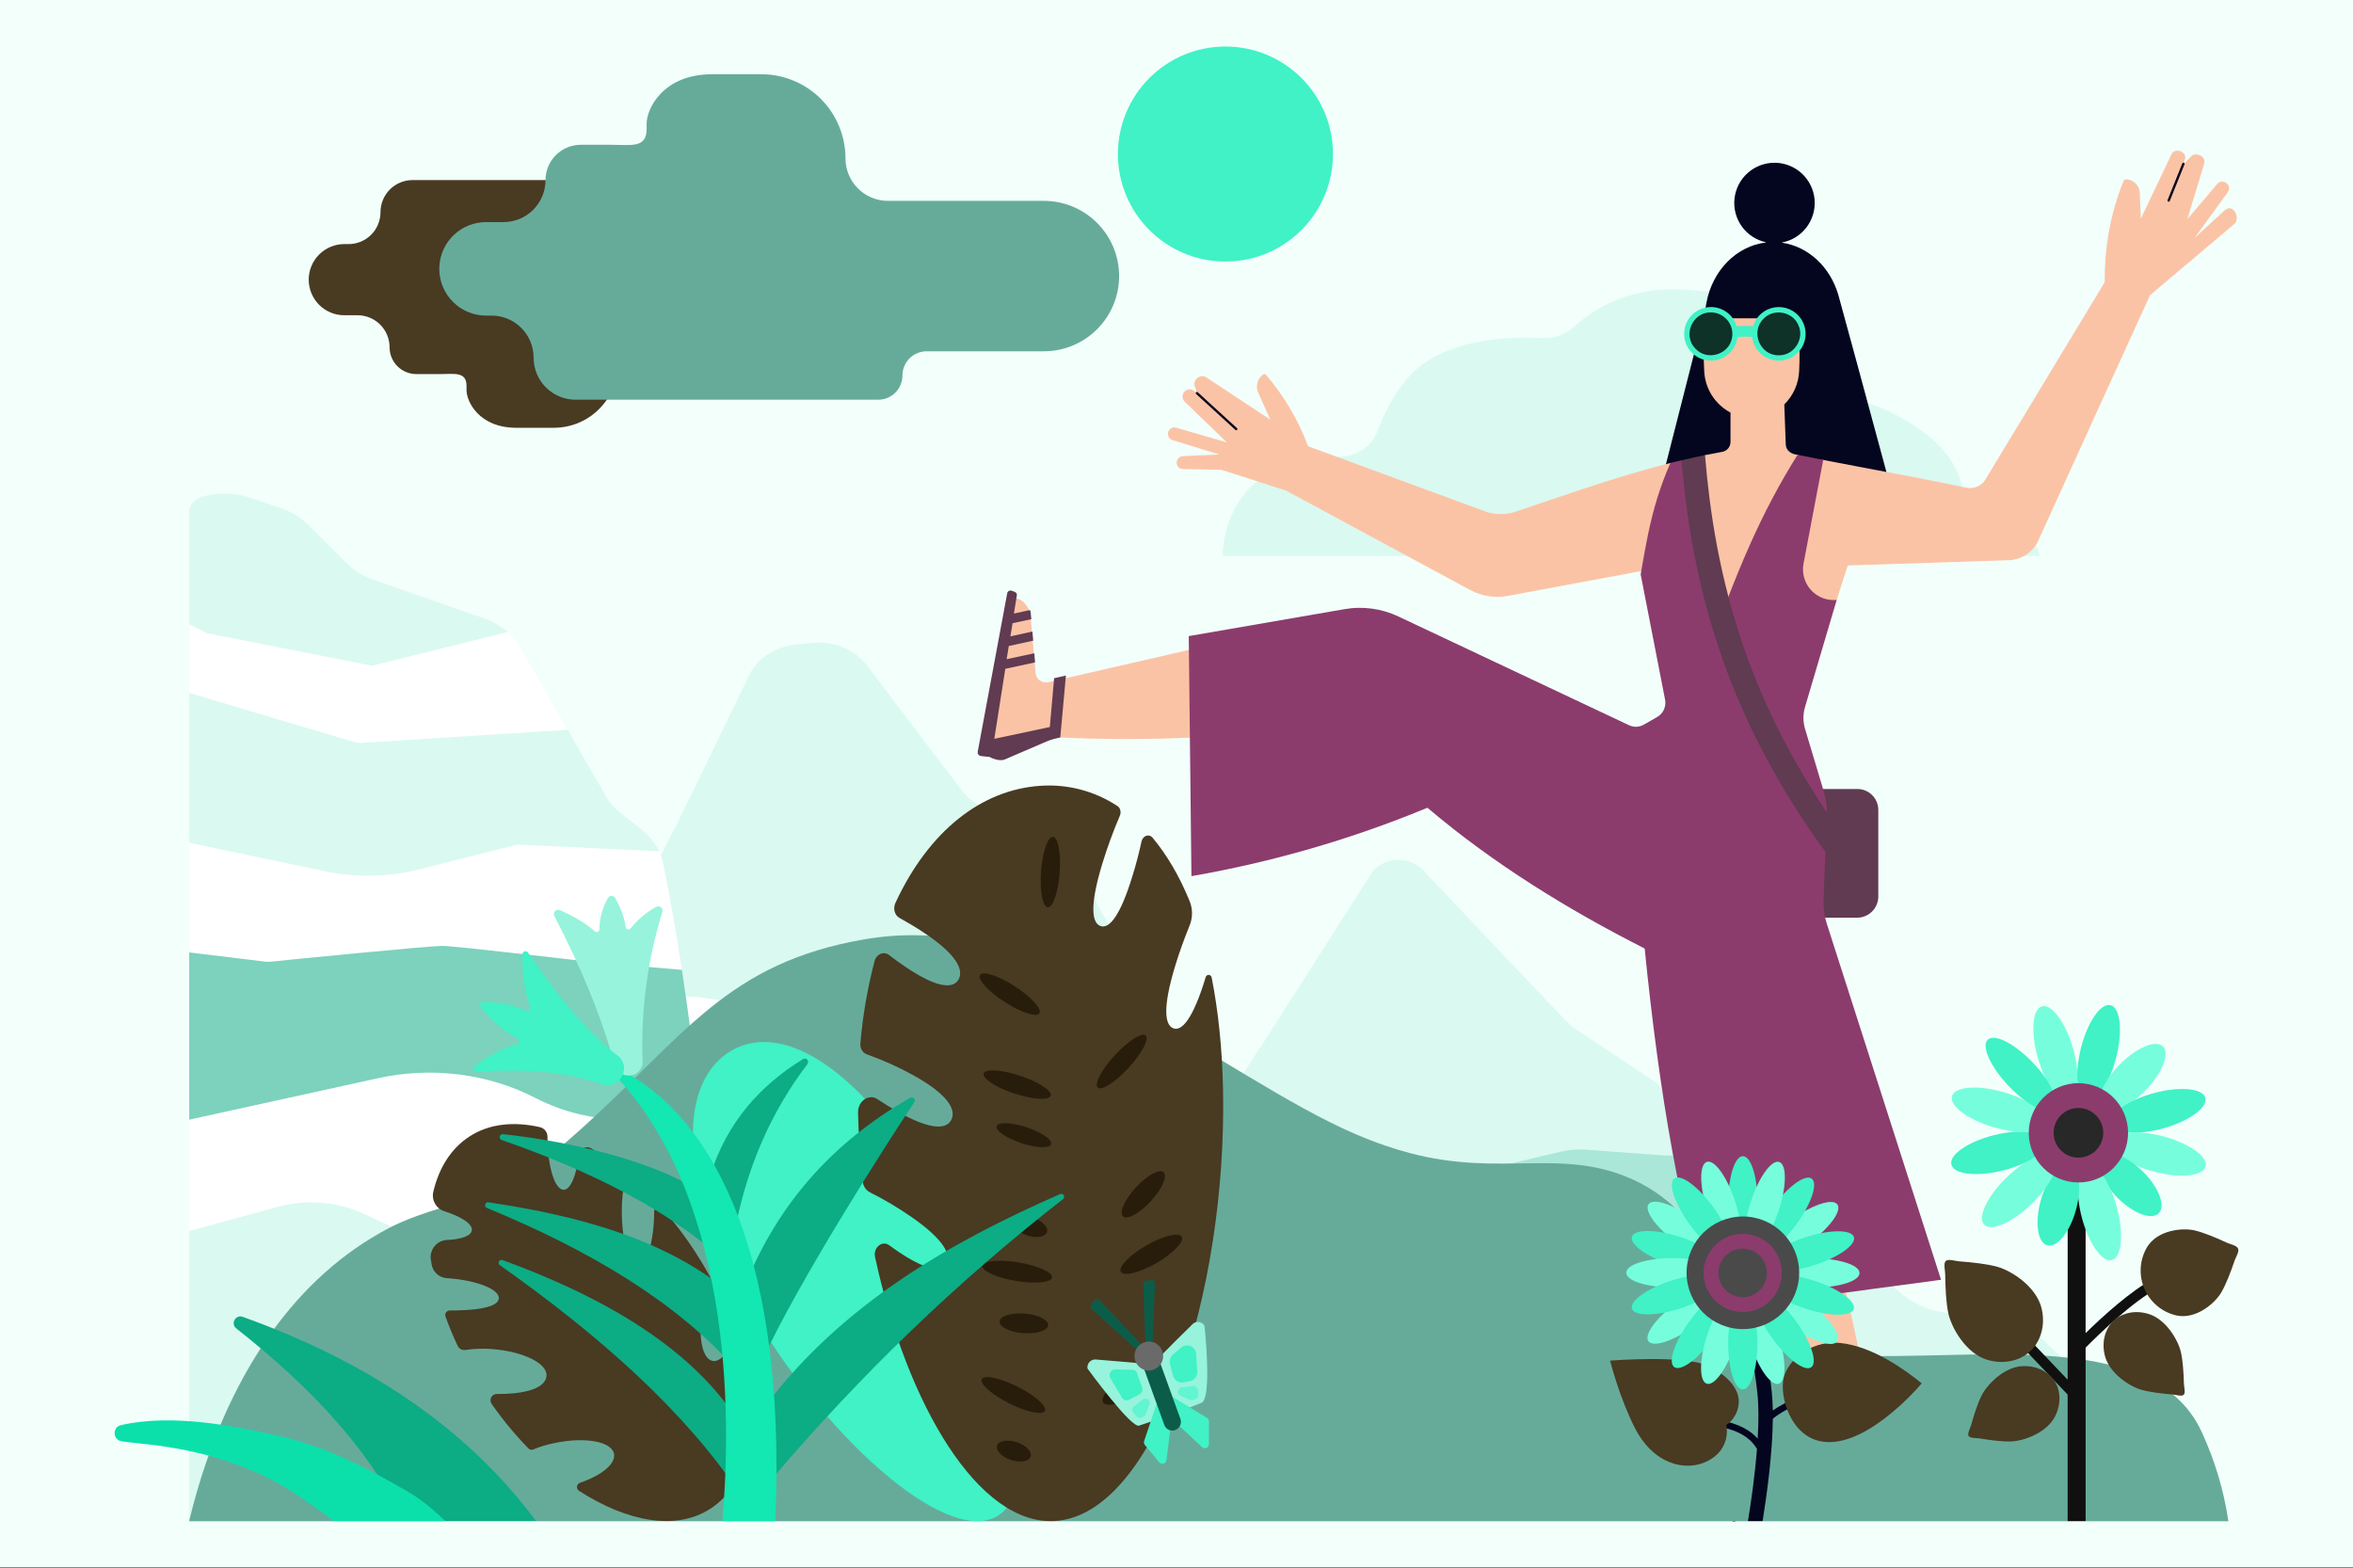 <svg width="2000" height="1333" viewBox="0 0 2000 1333" fill="none" xmlns="http://www.w3.org/2000/svg">
<rect x="0" y="0" width="2000" height="1333" fill="#808080" stroke="none"/>
<g clip-path="url(#clip0_1904_267)">
<path d="M2000 0H0V1332.05H2000V0Z" fill="#F2FFFB"/>
<path d="M1080.58 401.014C1098.06 391.5 1122.37 388.654 1140.23 388.151C1146.88 387.958 1153.33 385.794 1158.77 381.956C1164.19 378.102 1168.37 372.752 1170.77 366.528C1177.83 348.358 1190.2 323.268 1209.17 309.737C1241.08 286.988 1286.32 286.069 1310.44 287.418C1315.48 287.699 1320.51 286.988 1325.27 285.313C1330.03 283.624 1334.39 280.986 1338.12 277.592C1360.93 257.007 1390.61 245.729 1421.35 245.981C1504.74 245.981 1538.45 293.153 1551.01 320.274C1553.38 325.387 1556.93 329.848 1561.37 333.286C1565.82 336.739 1571.02 339.066 1576.55 340.104C1590.66 342.786 1611.89 349.944 1636.73 368.677C1655.48 382.8 1663.81 398.702 1667.45 411.729C1671.31 425.497 1682.99 435.649 1696.92 438.687C1704.25 440.303 1711.57 442.778 1717.28 446.898C1725.83 453.093 1730.8 462.681 1733.67 472.27C1733.67 472.299 1733.67 472.314 1733.67 472.344C1733.67 472.359 1733.66 472.374 1733.64 472.388C1733.63 472.403 1733.61 472.418 1733.6 472.433C1733.57 472.448 1733.55 472.448 1733.54 472.448H1039.47C1039.42 472.448 1039.39 472.433 1039.36 472.403C1039.35 472.374 1039.33 472.359 1039.33 472.314C1039.33 469.513 1039.21 423.511 1080.58 401.014Z" fill="#DAF9F1"/>
<path d="M1458.09 1054.25C1458.06 1054.25 1458.03 1054.25 1458.02 1054.26C1457.97 1054.26 1457.96 1054.29 1457.94 1054.31C1457.91 1054.32 1457.9 1054.34 1457.9 1054.35C1457.88 1054.39 1457.88 1054.41 1457.88 1054.42V1167.1C1465.8 1198.48 1465.26 1226.23 1457.88 1268.98V1292.23C1457.88 1292.26 1457.9 1292.32 1457.94 1292.35C1457.97 1292.36 1458.02 1292.39 1458.08 1292.39H1893.85C1893.89 1292.39 1893.92 1292.38 1893.95 1292.36C1893.98 1292.35 1894.01 1292.32 1894.03 1292.29C1894.06 1292.26 1894.06 1292.23 1894.06 1292.18C1894.06 1292.15 1894.03 1292.12 1893.98 1292.11C1884.2 1282.62 1857.18 1256.35 1828.08 1228.04C1799.56 1207.34 1772.66 1177.33 1753.77 1155.66C1741.88 1144.09 1734.32 1136.72 1734.32 1136.72C1726.74 1129.4 1717.24 1123.74 1706.64 1120.2C1696.03 1116.65 1684.59 1115.33 1673.28 1116.36C1662.3 1117.39 1651.18 1116.24 1640.79 1112.93C1630.43 1109.66 1621.05 1104.31 1613.47 1097.39L1593.12 1078.74C1580.71 1067.5 1563.95 1060.6 1546.05 1059.42L1458.09 1054.25Z" fill="#DAF9F1"/>
<path d="M1457.88 1167.1V1268.92C1470.23 1276.54 1485 1280.63 1500.18 1280.66H1756.66C1773.82 1280.7 1790.48 1275.44 1803.56 1265.81C1816.65 1256.2 1825.33 1242.85 1828.08 1228.19V1228.05C1801.04 1201.71 1772.19 1173.63 1753.77 1155.66L1753.47 1155.71L1743.9 1156.75L1698.41 1163.67C1686.16 1165.64 1673.5 1164.81 1661.72 1161.24L1606.28 1144.68C1594.12 1140.93 1581.04 1140.1 1568.38 1142.27L1486.2 1156.4C1476.02 1158.26 1466.37 1161.89 1457.88 1167.1Z" fill="#DAF9F1"/>
<path d="M1233.66 875.308C1226.71 873.411 1269.57 852.9 1121.01 812.471L1165.09 743.276C1167.13 739.882 1170.13 736.992 1173.79 734.872C1177.45 732.723 1181.66 731.405 1186.03 731.034C1190.43 730.649 1194.86 731.227 1198.94 732.709C1203 734.176 1206.6 736.488 1209.37 739.467L1286.95 821.378C1286.95 843.104 1249.62 870.432 1233.66 875.308Z" fill="#DAF9F1"/>
<path d="M1041.39 969.433C1038.36 974.206 1015.49 974.606 1010.08 976.74C1007.62 977.688 1005.01 978.34 1002.33 978.652C995.94 979.452 990.042 982.09 985.611 986.18C981.194 990.256 978.512 995.517 977.993 1001.09C977.993 1001.09 974.14 1037.65 969.22 1086.68C980.572 1144.39 973.014 1218.65 950.472 1271.34C949.746 1278.75 949.524 1285.73 948.901 1292.19C948.886 1292.23 948.901 1292.25 948.901 1292.26C948.916 1292.29 948.916 1292.32 948.946 1292.34C948.96 1292.35 948.975 1292.36 949.02 1292.36C949.035 1292.38 949.064 1292.38 949.094 1292.38H1548.18C1548.23 1292.38 1548.24 1292.38 1548.29 1292.36C1548.32 1292.36 1548.33 1292.35 1548.35 1292.34C1548.38 1292.29 1548.39 1292.28 1548.39 1292.26C1548.39 1292.23 1548.39 1292.22 1548.39 1292.17C1545.71 1279.69 1542.7 1265.9 1539.75 1252.1C1486.52 1209.03 1463.19 1186.9 1470.82 1094.65C1461.93 1068.76 1445.11 1019.33 1432.17 981.423L1062.31 953.176L1041.39 969.433Z" fill="#AAE7D8"/>
<path d="M1214.2 960.744L1071.34 890.289L1120.99 812.469L1175.86 817.804L1227.77 840.583C1232.36 842.583 1237.64 843.087 1242.64 841.961L1258.02 838.523C1269.64 835.825 1279.85 829.779 1286.95 821.376L1331.59 868.281L1331.82 868.548C1380.08 931.445 1241.86 965.013 1214.2 960.744Z" fill="#DAF9F1"/>
<path d="M1039.04 1087.03L1052.2 1090.14C1071.43 1094.63 1091.62 1095.34 1111.23 1092.21L1253.63 1069.77C1269.06 1067.42 1284.83 1067.3 1300.32 1069.42L1470.82 1094.64L1476.65 1111.86C1477.98 1116.04 1480.58 1119.84 1484.15 1122.86C1485.73 1124.21 1487.5 1125.38 1489.39 1126.37L1504.55 1133.96C1506.73 1135.01 1508.73 1136.33 1510.47 1137.86C1514.44 1141.46 1517.11 1146 1518.11 1150.89C1518.11 1150.89 1528.99 1202.42 1539.75 1252.09C1524.75 1257.77 1508.57 1260.79 1492.18 1260.97C1350.35 1263.73 1089.92 1268.56 950.962 1271.33H950.473C955.66 1218.18 963.233 1143.96 969.22 1086.67L969.428 1086.63C992.295 1081.78 1016.21 1081.93 1039.04 1087.03Z" fill="white"/>
<path d="M1414.4 982.115L1348.57 977.269C1341.07 976.631 1333.48 977.209 1326.22 979.003L1236.47 1000.4C1226.35 1002.86 1215.63 1003.1 1205.36 1001.08L1118.01 983.493C1106.5 981.181 1094.49 981.655 1083.3 984.871L1072.55 987.984C1061.93 991.214 1050.49 991.896 1039.5 989.91C1028.48 987.91 1018.32 983.375 1010.08 976.75C1015.65 974.764 1020.17 971.014 1022.66 966.242L1070.94 890.289L1189.82 908.236C1192.84 908.696 1195.89 908.948 1198.98 909.037C1207.57 909.259 1216.14 907.925 1224.13 905.124L1331.59 868.281L1331.82 868.207L1333.82 870.282C1335.08 871.705 1336.55 872.994 1338.21 874.076L1404.83 918.255C1409.7 921.426 1413.22 925.917 1414.8 931.03L1417.26 938.262L1432.17 981.418C1426.29 982.159 1420.33 982.396 1414.4 982.115Z" fill="#DAF9F1"/>
<path d="M617.387 614.19L636.52 574.487C639.869 567.328 645.352 561.074 652.451 556.406C659.55 551.723 667.953 548.788 676.801 547.914L690.376 546.536C699.461 545.676 708.649 547.04 716.889 550.448C725.144 553.872 732.11 559.192 737.045 565.861L800.49 649.551L713.985 710.491L617.387 614.19Z" fill="#DAF9F1"/>
<path d="M573.906 703.572L617.389 614.191L696.365 655.955C706.295 661.245 717.514 664.491 729.133 665.44C740.752 666.403 752.474 665.039 763.382 661.468L800.492 649.552L817.224 671.471C821.625 677.474 827.687 682.438 834.875 685.862C842.048 689.3 850.125 691.108 858.335 691.153C867.464 691.227 876.386 693.494 884.137 697.703C891.903 701.897 898.127 707.884 902.203 714.969C906.604 722.216 910.976 730.144 914.978 737.391C910.576 738.044 717.01 818.324 717.01 818.324C717.01 818.324 573.906 825.038 573.906 703.572Z" fill="#DAF9F1"/>
<path d="M521.238 1292.21C521.238 1292.22 521.238 1292.25 521.268 1292.27C521.268 1292.28 521.283 1292.31 521.298 1292.33C521.327 1292.34 521.342 1292.36 521.372 1292.37C521.386 1292.37 521.431 1292.39 521.446 1292.39H1120.18C1120.21 1292.39 1120.24 1292.37 1120.25 1292.37C1120.3 1292.36 1120.31 1292.34 1120.33 1292.33C1120.36 1292.31 1120.36 1292.28 1120.37 1292.25C1120.37 1292.24 1120.37 1292.21 1120.37 1292.18C1117.97 1277.94 1115.33 1263.73 1112.5 1249.56C1089.8 1194.97 1078.7 1150.6 1078.31 1111.52C1065.49 1068.22 1050.69 1025.21 1033.91 982.453C1023.69 956.222 971.045 961.868 959.352 935.844L582.638 919.734C581.66 939.208 538.682 940.734 537.615 962.09C535.392 1006.02 533.139 1056.21 530.901 1100.61C541.838 1150.88 541.631 1203.35 523.476 1248.33C522.557 1266.19 521.801 1281.14 521.238 1292.21Z" fill="#DAF9F1"/>
<path d="M662.841 933.075C662.841 933.075 561.204 903.865 542.383 863.376C545.184 805.059 547.17 765.356 547.17 765.356C547.511 759.798 548.859 754.315 551.171 749.127L573.505 703.57L591.467 720.48C610.867 738.605 635.542 751.854 662.915 758.909C690.288 765.948 719.35 766.497 747.034 760.524L767.783 756.019L914.977 737.39C928.137 759.828 940.512 782.443 952.472 805.207C952.101 805.222 662.841 933.075 662.841 933.075Z" fill="#DAF9F1"/>
<path d="M523.473 1248.33C529.49 1249.17 535.581 1249.59 541.687 1249.59H1109.88C1110.77 1249.59 1111.63 1249.59 1112.5 1249.56C1103.28 1203.25 1091.89 1157.23 1078.31 1111.52L978.852 1097.03C966.344 1095.15 953.554 1095.15 941.046 1097.03L820.528 1115.33C807.279 1117.1 793.807 1116.98 780.632 1114.99L646.658 1093.25C635.572 1091.5 624.265 1091.16 613.075 1092.21L530.898 1100.62C528.052 1156.86 525.414 1209.47 523.473 1248.33Z" fill="#DAF9F1"/>
<path d="M982.4 1000.05L922.556 994.18C918.036 993.824 913.501 993.824 908.981 994.18L785.321 1006.26C778.934 1006.9 772.472 1006.66 766.189 1005.56L620.566 978.649C612.281 977.27 603.745 977.27 595.46 978.649C584.968 980.62 574.075 980.116 563.908 977.196C553.742 974.291 544.642 969.075 537.617 962.08C539.603 926.185 541.204 892.706 542.404 863.363C549.118 857.138 557.506 852.455 566.843 849.743C576.194 847.031 586.138 846.364 595.86 847.846L700.372 863.363C710.539 864.83 720.987 864 730.68 860.947L905.009 807.476C912.197 805.401 919.755 804.349 927.343 804.363L952.463 805.223C983.185 863.896 1010.35 922.969 1033.91 982.457C1027.73 988.889 1019.76 993.854 1010.75 996.922C1001.76 1000 992.003 1001.07 982.4 1000.05Z" fill="white"/>
<path d="M316.822 608.321L175.601 571.715L160.825 530.649V435.592C160.795 432.628 161.877 429.723 163.878 427.323C165.878 424.922 168.694 423.128 171.925 422.195C185.011 418.445 199.194 418.712 212.088 422.965L238.794 431.946C247.538 434.955 255.303 439.683 261.543 445.759L295.051 479.223C301.024 485.166 308.537 489.79 317 492.694L411.923 525.832C419.288 528.515 425.958 532.398 431.574 537.288C433.471 540.119 430.418 552.019 429.618 552.36L316.822 608.321Z" fill="#DAF9F1"/>
<path d="M224.982 678.344L160.84 716.432V809.428C169.302 852.733 173.111 906.871 160.84 951.613V1046.33C160.84 1185.27 267.575 1219.44 267.575 1219.44C431.53 1219.44 493.227 1229.19 493.227 1229.19C497.747 1204.52 616.086 1201.33 610.795 1119.01C607.431 1066.97 602.407 1008.6 595.975 950.353V950.338C583.541 910.502 580.962 866.886 579.598 824.352C574.648 791.762 569.254 760.937 563.548 733.252C562.866 729.933 561.785 726.702 560.362 723.59C557.65 717.632 537.568 712.134 532.337 707.376L224.982 678.344Z" fill="white"/>
<path d="M160.84 1046.34V1292.23C160.84 1292.26 160.855 1292.32 160.899 1292.35C160.944 1292.37 160.973 1292.39 161.033 1292.39H612.41C612.47 1292.39 612.514 1292.38 612.558 1292.35C612.588 1292.34 612.618 1292.28 612.618 1292.25C617.108 1267.45 616.071 1201.16 610.795 1119.01L520.051 1068.05C501.867 1057.85 480.185 1053.33 458.621 1055.29L380.445 1062.19C377.54 1062.43 374.621 1061.94 372.057 1060.8L309.427 1031.81C297.645 1026.34 284.662 1023.1 271.324 1022.27C258.001 1021.44 244.618 1023.04 232.051 1026.97L160.84 1046.34Z" fill="#DAF9F1"/>
<path d="M160.84 588.981V530.648L176.179 538.251L316.2 565.861L431.367 537.243C431.412 537.243 431.456 537.243 431.471 537.243C431.515 537.258 431.545 537.273 431.575 537.288C435.561 541.037 439.029 545.172 441.86 549.633L482.541 620.385C267.293 722.14 338.637 727.623 160.84 588.981Z" fill="white"/>
<path d="M160.84 809.547V951.732L321.001 916.534C343.572 911.51 367.092 910.413 390.167 913.318C413.242 916.223 435.428 923.055 455.42 933.444C479.399 945.804 506.891 952.147 534.812 951.732L595.856 950.354H595.975V950.339C591.232 907.39 585.719 864.53 579.598 824.353C579.569 824.353 579.524 824.382 579.48 824.382L503.704 817.832C503.704 817.832 387.618 804.02 375.643 804.02C364.484 804.02 245.997 815.757 229.65 817.476H226.049L160.84 809.547Z" fill="#7CD2BC"/>
<path d="M437.858 718.401L355.71 739.12C329.716 745.611 302.195 746.085 275.918 740.498L160.84 716.341V588.977L301.039 630.74C302.98 631.318 304.996 631.555 307.041 631.436L482.541 620.38L514.849 676.653C518.065 682.314 522.541 687.353 528.009 691.488L545.186 704.959C551.707 710.161 556.894 716.504 560.347 723.588L442.66 718.06C441.06 717.838 439.4 717.956 437.858 718.401Z" fill="#DAF9F1"/>
<path d="M1041.6 222.317C1092.06 222.317 1132.98 181.398 1132.98 130.936C1132.98 80.458 1092.06 39.555 1041.6 39.555C991.118 39.555 950.215 80.458 950.215 130.936C950.215 181.398 991.118 222.317 1041.6 222.317Z" fill="#40F2C6"/>
<path d="M262.409 237.727C262.409 245.745 265.596 253.436 271.257 259.112C276.933 264.774 284.625 267.96 292.642 267.96H303.921C307.477 267.96 311.034 268.657 314.324 270.035C317.629 271.398 320.623 273.399 323.157 275.933C325.677 278.453 327.692 281.446 329.056 284.751C330.419 288.056 331.13 291.598 331.13 295.17C331.13 301.231 333.531 307.026 337.8 311.309C342.083 315.592 347.892 317.978 353.939 317.978H373.738C386.336 317.978 396.547 315.592 396.547 328.204V331.731C396.547 341.142 406.995 363.609 438.888 363.609H470.751C479.643 363.624 488.387 361.446 496.242 357.296C504.097 353.132 510.81 347.115 515.79 339.749C516.397 338.86 516.99 337.941 517.539 337.007C522.548 328.589 525.186 318.986 525.171 309.19C525.171 305.589 525.897 302.002 527.275 298.682C528.654 295.348 530.684 292.31 533.233 289.746C535.782 287.197 538.805 285.181 542.14 283.803C545.474 282.41 549.061 281.713 552.662 281.713H653.543C666.437 281.713 678.826 276.571 687.941 267.456C697.055 258.342 702.198 245.952 702.198 233.059C702.198 220.15 697.055 207.79 687.941 198.661C678.826 189.532 666.437 184.404 653.543 184.404H577.679C573.529 184.404 569.542 182.759 566.608 179.81C563.659 176.89 562.014 172.889 562.014 168.739C562.014 164.575 560.369 160.603 557.42 157.654C554.485 154.734 550.499 153.074 546.349 153.074H350.649C343.416 153.074 336.51 155.935 331.397 161.047C326.299 166.146 323.424 173.067 323.424 180.284C323.424 183.856 322.727 187.398 321.364 190.703C320 193.993 318 197.001 315.466 199.535C312.946 202.055 309.938 204.056 306.633 205.419C303.328 206.783 299.786 207.494 296.214 207.479H292.642C288.656 207.479 284.729 208.264 281.068 209.791C277.393 211.303 274.058 213.54 271.257 216.341C268.456 219.143 266.218 222.477 264.706 226.152C263.18 229.813 262.395 233.755 262.395 237.727H262.409Z" fill="#493A22"/>
<path d="M373.387 228.525C373.387 227.591 373.416 226.658 373.476 225.754C374.187 215.72 378.663 206.339 386.014 199.463C393.379 192.616 403.057 188.792 413.105 188.792H427.91C437.395 188.792 446.495 185.043 453.193 178.344C459.907 171.645 463.671 162.546 463.686 153.076V153.046C463.686 145.102 466.828 137.47 472.46 131.853C478.076 126.236 485.709 123.065 493.652 123.065H519.662C536.201 123.065 549.628 126.207 549.628 109.652V105.014C549.628 92.639 563.352 63.117 605.248 63.117H647.13C666.1 63.117 684.284 70.661 697.696 84.073C711.109 97.485 718.637 115.669 718.637 134.639C718.637 144.198 722.446 153.402 729.219 160.16C735.992 166.947 745.18 170.741 754.754 170.741H887.291C904.245 170.741 920.503 177.484 932.492 189.474C944.482 201.449 951.225 217.721 951.225 234.675C951.225 251.615 944.482 267.873 932.492 279.862C920.503 291.852 904.245 298.595 887.291 298.595H787.625C782.171 298.595 776.925 300.759 773.057 304.612C769.204 308.48 767.04 313.726 767.04 319.18C767.04 321.877 766.506 324.56 765.469 327.049C764.432 329.554 762.92 331.822 761.008 333.733C759.096 335.645 756.829 337.157 754.324 338.194C751.834 339.232 749.152 339.765 746.455 339.75H489.31C484.612 339.765 479.959 338.846 475.631 337.053C471.289 335.26 467.332 332.622 464.012 329.302C460.692 325.982 458.069 322.025 456.261 317.683C454.483 313.356 453.564 308.702 453.564 304.004C453.564 299.321 452.63 294.667 450.837 290.325C449.044 285.983 446.406 282.041 443.086 278.721C439.766 275.401 435.839 272.763 431.497 270.97C427.154 269.177 422.501 268.243 417.803 268.258H413.105C407.903 268.258 402.731 267.235 397.914 265.22C393.083 263.234 388.711 260.299 385.021 256.609C381.33 252.919 378.411 248.547 376.395 243.731C374.409 238.914 373.387 233.742 373.387 228.525Z" fill="#66AB9A"/>
<path d="M1603.41 401.152C1586.03 336.492 1566.57 265.4 1563.43 253.914C1563.32 253.469 1562.69 251.172 1562.54 250.683C1555.62 226.867 1536.96 209.557 1514.83 206.326C1514.79 206.326 1514.76 206.312 1514.74 206.297C1514.73 206.267 1514.7 206.252 1514.7 206.208C1514.7 206.178 1514.71 206.163 1514.74 206.134C1514.76 206.104 1514.79 206.104 1514.82 206.104C1523.13 204.474 1530.53 199.835 1535.61 193.062C1540.69 186.304 1543.08 177.901 1542.34 169.469C1541.57 161.051 1537.71 153.196 1531.5 147.446C1525.29 141.696 1517.17 138.465 1508.73 138.346C1500.25 138.243 1492.07 141.266 1485.71 146.853C1479.35 152.44 1475.29 160.191 1474.31 168.594C1473.34 176.997 1475.51 185.46 1480.42 192.366C1485.32 199.257 1492.6 204.074 1500.87 205.911C1500.9 205.911 1500.92 205.941 1500.95 205.956C1500.95 205.971 1500.96 206.015 1500.96 206.03C1500.96 206.06 1500.95 206.089 1500.93 206.104C1500.92 206.119 1500.89 206.149 1500.86 206.149C1476.17 209.127 1455.51 229.639 1450.38 257.56C1448.82 266.452 1450.81 257.93 1439.75 301.368C1432.37 330.386 1422.71 368.37 1416.03 394.498C1412.47 408.444 1409.77 419.025 1408.73 423.042V423.057H1609.12C1609.13 423.057 1609.15 423.056 1609.18 423.042C1609.19 423.042 1609.19 423.027 1609.21 423.012C1609.22 422.997 1609.24 422.982 1609.24 422.968C1609.24 422.938 1609.24 422.938 1609.24 422.908C1607.59 416.758 1605.62 409.363 1603.41 401.152Z" fill="#04051F"/>
<path d="M1899.46 190.084L1827.42 250.951L1732.36 459.767C1730.11 464.583 1726.54 468.689 1722.06 471.579C1717.59 474.498 1712.39 476.084 1707.07 476.173L1570.63 480.634C1570.62 480.634 1570.59 480.649 1570.57 480.663C1570.56 480.663 1570.54 480.693 1570.53 480.708C1568.82 486.354 1564.69 498.373 1561.16 509.904L1561.13 510.022C1560.04 513.075 1536.71 578.551 1532.22 593.341C1530.03 600.766 1529.86 608.65 1531.77 616.149L1545.62 670.628L1549.32 685.211C1549.34 685.3 1549.35 685.404 1549.38 685.493C1551.97 697.986 1550.31 710.583 1550.85 723.181V723.195C1550.86 731.465 1550.79 739.735 1550.64 748.019L1550.63 748.301C1550.51 755.696 1550.31 763.091 1550.03 770.472C1547.93 834.776 1540.28 898.755 1527.21 961.726C1544.07 1006.42 1558.05 1052.16 1569.03 1098.65C1577.51 1133.97 1584.53 1169.64 1590.54 1205.46C1593.6 1223.72 1596.43 1242.02 1599.01 1260.35C1599.12 1261.37 1599 1262.4 1598.67 1263.38C1598.36 1264.32 1597.83 1265.21 1597.15 1265.97C1596.45 1266.72 1595.62 1267.33 1594.69 1267.73C1593.75 1268.15 1592.73 1268.34 1591.72 1268.34C1563.77 1258.46 1536.09 1263.35 1509.14 1280.3C1500.79 1282.91 1492.41 1285.93 1484.08 1289.31C1483.05 1289.73 1481.9 1289.84 1480.81 1289.67C1479.71 1289.47 1478.66 1288.98 1477.83 1288.24C1476.98 1287.5 1476.36 1286.55 1476.04 1285.47C1475.71 1284.41 1475.68 1283.26 1475.96 1282.18C1476.05 1281.84 1476.14 1281.49 1476.24 1281.16C1478.78 1272.8 1485.36 1266.31 1492.46 1260.01C1494.55 1258.14 1496.68 1256.32 1498.84 1254.57C1501.81 1252.17 1504.85 1249.87 1507.94 1247.7V1247.68C1510.18 1246.11 1512.45 1244.57 1514.75 1243.07C1517.53 1241.26 1520.38 1239.5 1523.28 1237.81C1525.61 1236.43 1527.99 1235.08 1530.38 1233.79C1538.03 1229.6 1543.9 1226.81 1545.22 1226.16C1545.47 1223.14 1544.88 1220.55 1540.59 1213.33C1533.2 1192.85 1517.98 1150.67 1502.3 1107.63C1479.44 1044.81 1455.66 980.118 1454.03 978.369C1450.84 974.946 1432.38 835.221 1426.67 764.084C1421.02 761.98 1415.41 759.816 1409.83 757.578C1317.71 720.72 1236.07 666.39 1156.08 609.065C1108.38 618.728 1059.99 624.686 1011.38 626.938C976.64 628.613 937.056 628.554 901.221 626.864C895.989 627.309 891.039 625.249 886.252 627.072C879.85 629.443 862.229 638.083 854.893 640.766C848.728 643.048 833.063 638.706 834.204 632.333L856.315 507.414C860.228 507.992 865.534 508.673 867.431 509.859C870.187 511.652 872.425 514.112 873.951 517.002C875.478 519.907 876.234 523.153 876.16 526.428C876.797 534.964 878.145 546.821 878.738 555.357C879.138 559.477 879.85 568.013 880.25 572.148C880.369 573.393 880.754 574.608 881.361 575.69C881.999 576.772 882.843 577.721 883.851 578.447C884.874 579.173 886.03 579.692 887.26 579.944C888.475 580.196 889.75 580.166 890.965 579.899C922.072 572.697 965.999 562.648 1010.55 552.437C1059.31 541.278 1108.82 529.94 1143.09 521.997C1157.58 518.751 1172.74 520.426 1186.18 526.769L1381.54 620.017C1400.36 628.85 1421.65 612.326 1417.78 591.978L1397.95 484.828L1395.03 485.376L1281.68 506.495C1270.72 508.51 1259.39 506.747 1249.55 501.471L1092.93 416.892L1038.23 399.345C1038.23 399.345 1005.63 398.663 1005.63 398.678C998.1 398.323 998.767 388.26 1005.39 387.726L1035.97 386.392C1035.98 386.392 1036.01 386.392 1036.01 386.378C1036.02 386.378 1036.04 386.363 1036.05 386.363C1036.07 386.363 1036.07 386.348 1036.08 386.333C1036.1 386.318 1036.1 386.303 1036.1 386.289C1036.1 386.274 1036.1 386.259 1036.1 386.244C1036.1 386.229 1036.08 386.214 1036.07 386.2C1036.07 386.185 1036.05 386.185 1036.04 386.17C1036.02 386.17 1036.01 386.17 1036 386.17L996.514 374.047C995.225 373.603 994.158 372.713 993.491 371.528C992.824 370.372 992.602 368.993 992.868 367.66C993.017 366.933 993.313 366.237 993.743 365.614C994.173 365.007 994.721 364.488 995.373 364.103C996.01 363.717 996.736 363.466 997.477 363.377C998.233 363.288 998.989 363.332 999.7 363.554L1042.35 375.914C1042.38 375.914 1042.41 375.914 1042.43 375.9C1042.46 375.9 1042.47 375.885 1042.49 375.855C1042.5 375.84 1042.5 375.811 1042.5 375.796C1042.5 375.751 1042.49 375.737 1042.47 375.722L1006.99 341.458C1005.9 340.39 1005.23 338.938 1005.14 337.412C1005.05 335.87 1005.54 334.359 1006.53 333.173C1007.51 332.002 1008.9 331.232 1010.42 331.024C1011.94 330.832 1013.48 331.217 1014.74 332.106L1017.37 334.151L1015.66 328.683C1013.08 323.184 1020.4 317.286 1025.24 320.709L1079.43 356.515C1079.45 356.53 1079.48 356.544 1079.49 356.53C1079.52 356.53 1079.54 356.515 1079.57 356.5C1079.58 356.485 1079.6 356.47 1079.6 356.441C1079.6 356.426 1079.6 356.396 1079.6 356.367L1069.46 333.707C1068.23 331.024 1068.01 327.986 1068.82 325.155C1069.64 322.31 1071.44 319.865 1073.89 318.234C1074.23 318.027 1074.63 317.923 1075.03 317.982C1075.42 318.042 1075.79 318.249 1076.05 318.546C1091.45 336.537 1103.57 357.108 1111.86 379.293L1260.49 434.009C1268.89 437.418 1278.22 437.892 1286.94 435.358C1330.15 420.923 1374.31 404.977 1419.79 393.55C1424.97 393.817 1430.17 393.343 1435.21 392.157C1440.1 390.987 1444.81 389.208 1449.24 386.867C1454.04 385.874 1458.92 384.955 1463.82 384.08C1465.81 383.739 1467.6 382.687 1468.89 381.146C1470.18 379.605 1470.89 377.648 1470.89 375.648C1470.91 369.69 1470.89 359.79 1470.89 350.779L1470.82 350.676C1464.42 347.252 1459.01 342.243 1455.09 336.107C1451.2 329.987 1448.94 322.947 1448.56 315.685C1447.85 303.681 1448 291.617 1449.03 279.613C1449.3 276.59 1449.63 273.552 1449.98 270.558H1527.88C1528.54 276.782 1529.03 283.036 1529.31 289.291C1529.68 297.871 1529.68 306.408 1529.25 315.004C1528.88 325.852 1524.36 336.122 1516.64 343.74L1516.61 343.814L1517.86 377.693C1518.05 383.295 1522.88 386.111 1527.89 386.57C1534.74 389.697 1542.19 391.179 1549.71 390.927C1567.51 394.41 1585.36 397.73 1603.41 401.153C1626.31 405.481 1649.3 409.882 1671.72 414.625C1673.78 414.995 1675.9 414.951 1677.93 414.462C1679.96 414.002 1681.89 413.113 1683.58 411.883C1685.24 410.668 1686.64 409.112 1687.7 407.333L1788.1 241.318L1788.9 240.014C1788.9 211.514 1793.1 183.03 1804.97 153.894C1805.13 153.449 1805.44 153.064 1805.83 152.812C1806.23 152.545 1806.7 152.412 1807.16 152.412C1810.19 152.515 1813.06 153.745 1815.21 155.879C1817.36 157.999 1818.63 160.844 1818.77 163.868L1819.64 185.416C1819.64 185.446 1819.66 185.461 1819.67 185.49C1819.69 185.52 1819.71 185.52 1819.73 185.52C1819.77 185.535 1819.79 185.52 1819.82 185.52C1819.83 185.505 1819.85 185.49 1819.86 185.461L1845.67 131.263C1848.57 124.861 1859.63 129.099 1857.06 135.828L1855.86 139.236C1855.85 139.251 1855.85 139.281 1855.86 139.311C1855.86 139.325 1855.89 139.355 1855.91 139.355C1855.94 139.385 1855.95 139.385 1855.98 139.385C1855.99 139.385 1856.04 139.37 1856.05 139.355L1862.53 132.864C1864.98 129.929 1871.02 131.174 1873.07 134.731C1874.09 136.524 1873.79 138.169 1873.19 140.244C1872.22 143.579 1868.96 154.368 1859.34 185.772C1859.34 185.801 1859.34 185.816 1859.34 185.861C1859.36 185.875 1859.37 185.89 1859.4 185.905C1859.42 185.92 1859.45 185.92 1859.48 185.92C1859.51 185.905 1859.52 185.905 1859.54 185.875C1877.29 164.994 1882.8 158.503 1884.27 156.783L1884.29 156.754C1884.32 156.724 1884.35 156.695 1884.36 156.665L1884.35 156.709C1884.36 156.68 1884.39 156.635 1884.42 156.606C1884.43 156.576 1884.45 156.561 1884.48 156.546C1884.51 156.502 1884.55 156.443 1884.6 156.383C1884.63 156.383 1884.64 156.354 1884.64 156.339C1889.37 151.093 1897.74 157.421 1893.53 163.408L1865.91 201.451C1865.88 201.481 1865.88 201.496 1865.88 201.54C1865.88 201.555 1865.89 201.585 1865.92 201.6C1865.94 201.629 1865.97 201.629 1866 201.629C1866.03 201.629 1866.06 201.614 1866.07 201.6L1891.03 178.688C1898.6 172.271 1904.23 185.92 1899.46 190.084Z" fill="#FBC3A5"/>
<path d="M1530.5 270.558C1528.03 267.09 1524.63 264.378 1520.7 262.733C1516.76 261.103 1512.43 260.599 1508.24 261.296C1504.03 261.992 1500.1 263.83 1496.89 266.66C1493.69 269.461 1491.33 273.107 1490.1 277.198C1490.1 277.227 1490.09 277.242 1490.06 277.257C1490.03 277.287 1490.01 277.287 1489.98 277.287C1485.42 276.827 1480.81 276.872 1476.24 277.375C1476.23 277.375 1476.18 277.375 1476.17 277.361C1476.14 277.346 1476.14 277.331 1476.13 277.301C1474.73 272.589 1471.84 268.439 1467.9 265.519C1463.97 262.57 1459.17 260.984 1454.27 260.984C1453.27 260.984 1452.29 261.044 1451.32 261.162C1450.86 261.221 1450.38 261.296 1449.92 261.399L1449.7 261.444C1445.6 262.274 1441.8 264.23 1438.73 267.09C1435.67 269.936 1433.44 273.596 1432.32 277.627C1431.18 281.659 1431.18 285.927 1432.32 289.973C1433.46 294.004 1435.68 297.649 1438.76 300.51C1441.85 303.34 1445.64 305.297 1449.75 306.127C1453.85 306.957 1458.12 306.63 1462.06 305.208C1466 303.77 1469.47 301.28 1472.08 298.005C1474.69 294.73 1476.36 290.788 1476.88 286.623C1476.88 286.608 1476.9 286.579 1476.93 286.564C1476.93 286.549 1476.96 286.534 1476.98 286.534C1481.05 286.06 1485.14 286.016 1489.2 286.416C1489.23 286.416 1489.24 286.416 1489.27 286.431C1489.29 286.46 1489.3 286.475 1489.3 286.505C1489.72 289.943 1490.92 293.263 1492.81 296.182C1494.69 299.087 1497.23 301.532 1500.21 303.326C1503.17 305.104 1506.52 306.186 1509.97 306.497C1513.44 306.793 1516.93 306.29 1520.16 305.03C1523.4 303.785 1526.31 301.799 1528.66 299.265C1531.02 296.716 1532.77 293.663 1533.76 290.328C1534.77 287.009 1534.99 283.481 1534.43 280.058C1533.85 276.634 1532.52 273.389 1530.52 270.558H1530.5Z" fill="#40F2C6"/>
<path d="M1454.25 265.529C1456.93 265.559 1459.57 266.151 1461.99 267.293C1464.42 268.434 1466.55 270.108 1468.27 272.168C1469.97 274.228 1471.2 276.629 1471.89 279.223C1472.55 281.816 1472.66 284.514 1472.17 287.152C1469.78 301.438 1450.93 307.144 1441.04 296.325C1429.99 284.988 1438.5 265.321 1454.25 265.529Z" fill="#0E3128"/>
<path d="M1499.36 270.559C1507.91 262.008 1523.53 264.942 1528.42 275.983C1534.19 287.499 1525.18 302.289 1511.93 302.007C1495.54 302.17 1487.55 281.482 1499.36 270.559Z" fill="#0E3128"/>
<path d="M1649.8 1087.67C1649.82 1087.68 1649.82 1087.7 1649.82 1087.71C1649.82 1087.74 1649.8 1087.74 1649.79 1087.76C1649.79 1087.77 1649.77 1087.79 1649.76 1087.79C1649.75 1087.8 1649.74 1087.82 1649.72 1087.82L1569.05 1098.65H1569.02L1502.3 1107.63L1455.04 1113.99C1455.01 1113.99 1454.99 1113.99 1454.96 1113.97C1454.95 1113.96 1454.92 1113.94 1454.9 1113.92C1428.94 1036.89 1410.49 931.612 1397.95 806.323C1397.95 806.293 1397.95 806.278 1397.94 806.263C1397.92 806.249 1397.92 806.234 1397.89 806.234C1333.19 773.422 1269.4 734.237 1213.35 686.635C1213.35 686.605 1213.32 686.605 1213.29 686.591C1213.28 686.591 1213.26 686.591 1213.25 686.605C1212.37 686.961 1211.51 687.317 1210.65 687.672C1146.97 713.8 1080.64 732.918 1012.83 744.7C1012.82 744.7 1012.79 744.7 1012.79 744.686C1012.76 744.686 1012.74 744.671 1012.74 744.656C1012.73 744.656 1012.72 744.641 1012.7 744.626C1012.7 744.611 1012.69 744.597 1012.69 744.582L1011.38 626.939L1010.55 552.438V552.424L1010.42 540.79C1010.42 540.76 1010.43 540.73 1010.45 540.716C1010.46 540.701 1010.49 540.671 1010.51 540.671L1142.17 517.893C1157.94 515.003 1174.21 517.152 1188.67 524.043L1384.51 616.373C1386.51 617.366 1388.72 617.84 1390.94 617.766C1393.16 617.692 1395.34 617.04 1397.27 615.913L1408.44 609.526C1410.98 608.088 1413.02 605.88 1414.25 603.227C1415.48 600.574 1415.84 597.595 1415.28 594.72L1394.54 488.282C1394.54 488.267 1394.54 488.252 1394.54 488.237C1394.69 487.274 1394.87 486.326 1395.03 485.377C1398.84 463.295 1402.31 443.807 1408.68 423.295C1408.7 423.207 1408.72 423.147 1408.74 423.058C1411.87 413.04 1415.54 403.185 1419.77 393.581C1419.77 393.566 1419.78 393.566 1419.8 393.551C1422.91 392.766 1426.03 391.995 1429.16 391.254C1429.18 391.254 1429.19 391.254 1429.19 391.254C1431.22 391.373 1433.24 391.684 1435.21 392.173C1437.27 392.662 1439.42 392.766 1441.52 392.455C1441.54 392.455 1441.55 392.455 1441.57 392.455C1441.6 392.455 1441.6 392.47 1441.61 392.47C1441.63 392.47 1441.64 392.484 1441.64 392.499C1441.64 392.514 1441.66 392.529 1441.66 392.544C1441.94 394.53 1445.72 420.154 1446.19 423.073C1451.24 453.958 1458.46 483.421 1466.26 514.128C1466.26 514.158 1466.27 514.173 1466.29 514.188C1466.32 514.217 1466.33 514.217 1466.36 514.217C1466.38 514.217 1466.4 514.217 1466.42 514.202C1466.45 514.188 1466.46 514.158 1466.46 514.143C1467.35 511.831 1468.21 509.534 1469.1 507.252C1480.41 478.012 1492.19 450.609 1506.8 423.073C1513.21 411.01 1520.16 398.916 1527.85 386.645C1527.86 386.616 1527.89 386.616 1527.89 386.601C1527.92 386.586 1527.95 386.586 1527.97 386.586C1535.19 388.068 1542.39 389.506 1549.59 390.913C1549.62 390.913 1549.63 390.928 1549.66 390.958C1549.68 390.988 1549.69 391.017 1549.68 391.032L1543.59 423.073L1532.9 479.375C1532.25 483.05 1532.4 486.815 1533.32 490.431C1534.25 494.032 1535.94 497.411 1538.27 500.316C1540.61 503.221 1543.54 505.577 1546.86 507.267C1550.2 508.956 1553.86 509.89 1557.58 510.038C1558.73 510.097 1559.89 510.038 1561.05 509.934C1561.05 509.919 1561.06 509.934 1561.08 509.934C1561.09 509.934 1561.11 509.949 1561.11 509.949C1561.12 509.964 1561.12 509.979 1561.12 509.993C1561.14 509.993 1561.14 510.008 1561.12 510.023L1534.25 600.871C1532.44 606.977 1532.44 613.468 1534.25 619.559L1549.58 670.733C1549.58 670.748 1549.59 670.748 1549.59 670.777C1549.61 670.792 1549.62 670.792 1549.63 670.792C1567.26 677.639 1565.39 757.505 1551.38 780.017C1551.37 780.032 1551.37 780.076 1551.37 780.106C1551.75 781.766 1552.21 783.425 1552.72 785.071L1649.8 1087.67Z" fill="#8B3C6C"/>
<path d="M1596.51 688.41V762.496C1596.38 767.149 1594.45 771.566 1591.15 774.841C1587.83 778.101 1583.38 779.983 1578.73 780.043H1551.47C1551.44 780.043 1551.41 780.028 1551.4 780.028C1551.37 780.013 1551.37 779.983 1551.35 779.954C1550.66 776.842 1550.23 773.67 1550.04 770.469V770.395C1549.96 768.75 1549.95 767.105 1550.01 765.445L1550.63 748.298L1550.64 748.016L1551.53 724.156C1551.53 724.141 1551.52 724.111 1551.52 724.097C1545.35 715.753 1534 699.302 1524.47 684.186C1512.13 664.638 1500.85 644.438 1490.68 623.69C1460.45 561.727 1441.64 496.503 1432.51 423.055C1431.21 412.621 1430.11 402.025 1429.19 391.265V391.25C1433.31 390.272 1437.45 389.339 1441.6 388.449C1444.09 387.901 1446.61 387.397 1449.12 386.893C1449.14 386.878 1449.14 386.893 1449.17 386.893C1449.18 386.893 1449.18 386.908 1449.21 386.908C1449.23 386.908 1449.24 386.938 1449.24 386.953C1449.24 386.953 1449.24 386.967 1449.24 386.997C1450.24 399.253 1451.48 411.272 1452.99 423.069C1456.53 451.435 1461.9 479.564 1469.1 507.248C1479.24 546.077 1493.39 583.764 1511.34 619.674C1519.91 636.88 1529.42 653.864 1539.85 670.64C1543.88 677.087 1548.29 683.949 1552.57 690.277C1552.57 690.292 1552.6 690.307 1552.61 690.321C1552.64 690.336 1552.66 690.336 1552.69 690.321C1552.72 690.307 1552.73 690.292 1552.75 690.292C1552.76 690.262 1552.76 690.247 1552.76 690.218C1552.81 684.349 1551.96 678.51 1550.23 672.908L1549.59 670.774C1549.59 670.759 1549.59 670.744 1549.59 670.729C1549.59 670.699 1549.59 670.699 1549.61 670.67C1549.62 670.655 1549.63 670.64 1549.65 670.64C1549.66 670.64 1549.69 670.625 1549.69 670.64H1578.73C1583.44 670.64 1587.96 672.522 1591.29 675.842C1594.63 679.177 1596.5 683.697 1596.51 688.41Z" fill="#603B51"/>
<path d="M896.063 576.459C896.034 576.459 896.004 576.474 896.004 576.489C895.989 576.503 895.974 576.533 895.974 576.548L892.343 617.881C892.343 617.896 892.329 617.926 892.314 617.941C892.284 617.97 892.269 617.985 892.24 617.985L845.304 627.959C845.289 627.959 845.275 627.959 845.245 627.959C845.23 627.959 845.215 627.944 845.2 627.929C845.186 627.915 845.186 627.9 845.171 627.885C845.171 627.87 845.171 627.84 845.171 627.826L854.478 568.56C854.478 568.545 854.493 568.53 854.507 568.501C854.522 568.501 854.537 568.486 854.567 568.471L879.687 563.047C879.731 563.047 879.746 563.017 879.761 563.002C879.776 562.973 879.776 562.943 879.776 562.913L879.124 555.4C879.124 555.385 879.109 555.37 879.109 555.355C879.094 555.34 879.079 555.325 879.079 555.311C879.065 555.311 879.05 555.311 879.035 555.296C879.02 555.296 878.99 555.296 878.99 555.296L878.738 555.355L855.797 560.246C855.767 560.261 855.752 560.261 855.738 560.246C855.723 560.246 855.708 560.231 855.693 560.216C855.678 560.216 855.663 560.186 855.663 560.172C855.663 560.157 855.663 560.142 855.663 560.112L857.442 549.19C857.442 549.16 857.457 549.145 857.472 549.131C857.486 549.116 857.501 549.101 857.531 549.101L878.101 544.581C878.131 544.581 878.146 544.551 878.16 544.536C878.19 544.507 878.19 544.492 878.19 544.462L877.523 536.934C877.523 536.919 877.523 536.904 877.508 536.889C877.494 536.874 877.494 536.86 877.479 536.845C877.464 536.845 877.449 536.845 877.434 536.845C877.419 536.83 877.405 536.83 877.39 536.845L858.983 540.876C858.968 540.876 858.939 540.876 858.939 540.861C858.909 540.861 858.894 540.861 858.879 540.846C858.865 540.831 858.865 540.816 858.85 540.802C858.835 540.772 858.835 540.757 858.85 540.742L860.628 529.82C860.628 529.79 860.643 529.775 860.673 529.746C860.673 529.746 860.702 529.731 860.717 529.716L876.501 526.337C876.53 526.337 876.56 526.322 876.575 526.293C876.59 526.263 876.604 526.248 876.589 526.219C875.952 520.068 876.175 520.365 875.508 518.66C875.493 518.631 875.463 518.616 875.448 518.601C875.419 518.586 875.389 518.571 875.359 518.586L861.947 521.506C861.932 521.506 861.918 521.506 861.903 521.491C861.873 521.491 861.858 521.476 861.843 521.461C861.829 521.461 861.814 521.447 861.814 521.417C861.814 521.402 861.814 521.387 861.814 521.358C862.155 519.342 864.096 507.367 864.289 506.256C864.778 503.44 862.006 502.892 859.961 502.151C859.546 501.988 859.117 501.914 858.687 501.958C858.242 501.973 857.827 502.106 857.457 502.329C857.086 502.551 856.76 502.847 856.523 503.218C856.286 503.588 856.138 503.988 856.078 504.433L831.003 639.163C830.899 639.949 831.106 640.734 831.581 641.371C832.04 642.009 832.737 642.453 833.522 642.587L839.672 643.268H840.784C840.814 643.268 840.814 643.268 840.843 643.283C845.393 645.773 850.847 646.914 854.033 645.536L882.621 633.235C888.46 630.879 891.454 628.804 901.132 626.877C901.161 626.877 901.176 626.848 901.206 626.833C901.221 626.818 901.221 626.788 901.221 626.773L905.993 574.354C905.993 574.325 905.993 574.31 905.978 574.295C905.978 574.28 905.978 574.266 905.963 574.266C905.933 574.236 905.933 574.236 905.904 574.221C905.889 574.221 905.874 574.221 905.859 574.221L896.063 576.459Z" fill="#603B51"/>
<path d="M1509.19 1280.42L1509.14 1280.3L1508.5 1278.6C1506.71 1279.06 1504.96 1279.68 1503.27 1280.42H1509.19Z" fill="#603B51"/>
<path d="M1601.06 1270.62C1601.06 1270.9 1601 1271.19 1600.88 1271.45C1600.74 1271.72 1600.58 1271.96 1600.36 1272.15C1600.15 1272.33 1599.9 1272.48 1599.62 1272.56C1599.37 1272.65 1599.07 1272.7 1598.77 1272.67H1598.76C1598.17 1272.61 1563.03 1269.29 1562.76 1269.24C1553.44 1268.36 1544.04 1269.45 1535.18 1272.45C1528.2 1274.82 1482.01 1290.72 1474.09 1293.4H1474.08C1473.87 1293.46 1473.65 1293.46 1473.44 1293.43C1473.22 1293.39 1473.01 1293.3 1472.85 1293.16C1472.65 1293.05 1472.52 1292.87 1472.42 1292.68C1472.31 1292.48 1472.25 1292.26 1472.25 1292.05V1292.04L1472.46 1290.13L1473.16 1283.38C1473.23 1282.46 1476.18 1281.19 1476.23 1281.16L1496.99 1271.81C1497.02 1271.79 1497.03 1271.76 1497.05 1271.75C1497.06 1271.72 1497.06 1271.69 1497.05 1271.66L1491.89 1258.62C1491.88 1258.59 1491.88 1258.56 1491.88 1258.54C1491.89 1258.51 1491.91 1258.5 1491.91 1258.49C1493.91 1256.72 1495.91 1254.94 1498.12 1253.16C1498.13 1253.15 1498.14 1253.15 1498.16 1253.15C1498.17 1253.14 1498.2 1253.14 1498.22 1253.15C1498.23 1253.15 1498.25 1253.15 1498.26 1253.16C1498.26 1253.18 1498.28 1253.19 1498.29 1253.21C1506.44 1274 1503.92 1267.57 1504.35 1268.68C1504.37 1268.7 1504.37 1268.71 1504.37 1268.73C1504.38 1268.74 1504.4 1268.74 1504.41 1268.74C1504.43 1268.74 1504.44 1268.76 1504.47 1268.76C1504.47 1268.76 1504.49 1268.74 1504.5 1268.74L1514.33 1264.28C1514.36 1264.27 1514.37 1264.25 1514.39 1264.22C1514.4 1264.19 1514.4 1264.18 1514.39 1264.13L1507.39 1246.32C1507.38 1246.29 1507.38 1246.26 1507.39 1246.24C1507.39 1246.21 1507.41 1246.2 1507.42 1246.18C1509.65 1244.63 1511.87 1243.29 1514.08 1241.75C1514.09 1241.74 1514.11 1241.74 1514.14 1241.74C1514.15 1241.74 1514.17 1241.74 1514.18 1241.74C1514.19 1241.74 1514.21 1241.75 1514.22 1241.77C1514.24 1241.78 1514.24 1241.78 1514.24 1241.8C1524.12 1268.06 1520.79 1259.15 1521.49 1261.02C1521.49 1261.02 1521.49 1261.02 1521.49 1261.03C1521.5 1261.05 1521.52 1261.05 1521.52 1261.03L1530.73 1256.97C1530.76 1256.97 1530.78 1256.94 1530.79 1256.93C1530.81 1256.9 1530.81 1256.87 1530.79 1256.83L1522.67 1236.28C1522.66 1236.27 1522.66 1236.24 1522.67 1236.21C1522.69 1236.18 1522.69 1236.17 1522.72 1236.15C1524.92 1234.82 1527.15 1233.5 1529.58 1232.16C1529.59 1232.15 1529.62 1232.15 1529.64 1232.15C1529.64 1232.15 1529.67 1232.15 1529.68 1232.15C1529.7 1232.16 1529.71 1232.16 1529.73 1232.18C1529.73 1232.19 1529.74 1232.21 1529.74 1232.21L1538.32 1253.89C1538.32 1253.91 1538.35 1253.94 1538.37 1253.95C1538.41 1253.95 1538.43 1253.96 1538.47 1253.95C1546.73 1251.27 1555.47 1250.33 1564.12 1251.25L1581.05 1252.82C1581.08 1252.84 1581.09 1252.82 1581.11 1252.82C1581.12 1252.81 1581.15 1252.81 1581.15 1252.79C1581.17 1252.78 1581.18 1252.76 1581.18 1252.75C1581.18 1252.73 1581.18 1252.71 1581.18 1252.71L1578.77 1240.2C1578.57 1239.2 1578.57 1238.2 1578.72 1237.22L1581.86 1217.91C1581.88 1217.89 1581.86 1217.86 1581.86 1217.86C1581.85 1217.83 1581.85 1217.82 1581.83 1217.8C1581.82 1217.79 1581.8 1217.79 1581.79 1217.77C1581.76 1217.77 1581.75 1217.77 1581.73 1217.77L1545.29 1226.15C1545.26 1226.15 1545.23 1226.15 1545.21 1226.15C1545.18 1226.13 1545.17 1226.1 1545.17 1226.07L1540.62 1213.46C1540.6 1213.45 1540.6 1213.43 1540.6 1213.42C1540.6 1213.4 1540.62 1213.39 1540.63 1213.37C1540.63 1213.34 1540.65 1213.34 1540.66 1213.33C1540.68 1213.33 1540.69 1213.31 1540.71 1213.31L1590.43 1205.49C1590.46 1205.49 1590.47 1205.49 1590.5 1205.5C1590.53 1205.5 1590.55 1205.53 1590.56 1205.56C1598.86 1225.94 1600.92 1248.7 1601.06 1270.62Z" fill="#603B51"/>
<path d="M1017.37 334.152L1050.76 364.697" stroke="#04051F" stroke-width="2" stroke-linecap="round" stroke-linejoin="round"/>
<path d="M1855.86 139.234L1843.32 170.46" stroke="#04051F" stroke-width="2" stroke-linecap="round" stroke-linejoin="round"/>
<path d="M161.057 1293.07C161.027 1293.07 160.983 1293.07 160.953 1293.04C160.908 1293.04 160.879 1293.03 160.864 1293C160.834 1292.95 160.834 1292.93 160.805 1292.88C160.805 1292.85 160.805 1292.81 160.805 1292.78C175.832 1230.28 208.096 1142.38 276.328 1081.55C292.808 1066.81 311.007 1054.17 330.57 1043.87C373.533 1021.32 420.498 1023.44 481.187 970.839C485.1 967.43 488.923 964.066 492.658 960.731C582.631 880.109 617.725 818.176 736.064 798.213C737.294 798.021 738.554 797.813 739.814 797.62C818.553 785.616 888.49 815.375 958.1 854.07C1027.19 892.455 1097.02 940.353 1151.92 963.903C1160.72 967.697 1169.11 970.913 1177.1 973.654C1184.51 976.203 1191.58 978.352 1198.36 980.131C1277.19 1000.95 1328.31 974.677 1389.38 1003.29C1455.73 1034.37 1467.99 1107.9 1519.34 1138.31C1528.41 1143.67 1538.31 1147.45 1548.61 1149.5C1553.26 1150.43 1557.98 1151.08 1562.69 1151.45C1569.68 1151.97 1576.98 1152.31 1584.49 1152.49C1654.1 1154.22 1744.15 1143.42 1806.72 1164C1821.94 1168.67 1836.06 1176.28 1848.29 1186.43C1858.23 1194.93 1866.13 1205.5 1871.5 1217.4C1882.55 1241.35 1890.17 1266.72 1894.05 1292.81C1894.05 1292.82 1894.05 1292.88 1894.05 1292.9C1894.02 1292.93 1894.02 1292.97 1893.99 1293C1893.98 1293.03 1893.95 1293.04 1893.9 1293.04C1893.87 1293.07 1893.85 1293.07 1893.8 1293.07H161.057Z" fill="#66AB9A"/>
<path d="M1834.86 1094.38C1834.89 1094.36 1834.94 1094.33 1834.95 1094.31C1834.96 1094.25 1834.95 1094.2 1834.94 1094.17L1830.98 1086.75C1830.96 1086.73 1830.95 1086.72 1830.93 1086.7C1830.92 1086.7 1830.9 1086.69 1830.89 1086.69C1830.86 1086.67 1830.83 1086.67 1830.81 1086.67C1830.8 1086.67 1830.77 1086.69 1830.76 1086.69C1810.73 1097.42 1786.74 1119.44 1773 1132.9C1772.97 1132.93 1772.94 1132.94 1772.91 1132.94C1772.88 1132.94 1772.85 1132.94 1772.82 1132.93C1772.78 1132.93 1772.76 1132.9 1772.75 1132.88C1772.72 1132.85 1772.72 1132.82 1772.72 1132.78V971.12C1772.72 971.076 1772.71 971.046 1772.68 971.016C1772.63 970.972 1772.6 970.957 1772.56 970.957H1757.62C1757.57 970.957 1757.54 970.972 1757.51 971.016C1757.47 971.046 1757.46 971.076 1757.46 971.12V1172.33C1757.46 1172.36 1757.44 1172.39 1757.43 1172.42C1757.41 1172.47 1757.38 1172.48 1757.37 1172.5C1757.32 1172.5 1757.29 1172.51 1757.26 1172.5C1757.23 1172.5 1757.2 1172.48 1757.17 1172.45L1712.65 1125.71C1712.64 1125.69 1712.62 1125.68 1712.61 1125.68C1712.58 1125.66 1712.55 1125.66 1712.54 1125.66C1712.51 1125.66 1712.49 1125.66 1712.48 1125.68C1712.46 1125.68 1712.45 1125.69 1712.43 1125.71L1706.34 1131.5C1706.31 1131.52 1706.3 1131.53 1706.3 1131.56C1706.28 1131.58 1706.28 1131.61 1706.28 1131.62C1706.28 1131.65 1706.3 1131.7 1706.34 1131.74L1757.41 1185.35C1757.44 1185.38 1757.46 1185.43 1757.46 1185.46V1292.73C1757.46 1292.78 1757.47 1292.82 1757.51 1292.85C1757.54 1292.88 1757.57 1292.9 1757.62 1292.9H1772.56C1772.6 1292.9 1772.63 1292.88 1772.68 1292.85C1772.71 1292.82 1772.72 1292.78 1772.72 1292.73V1145.58C1772.72 1145.55 1772.73 1145.51 1772.76 1145.48C1783.7 1134.41 1812.47 1106.4 1834.86 1094.38Z" fill="#101010"/>
<path d="M1653.84 1071.85C1651.72 1073.89 1653.35 1079.98 1653.38 1083.21C1653.52 1094.86 1654.13 1107.5 1656.03 1116.29C1658.61 1128.18 1670.63 1150.33 1689.18 1155.86C1707.75 1161.4 1721.21 1152.79 1724.37 1149.65C1724.71 1149.33 1726.62 1147.53 1726.97 1147.22C1730.28 1144.27 1739.75 1131.38 1735.41 1112.5C1731.08 1093.62 1709.74 1080.2 1698.04 1076.88C1689.4 1074.42 1676.82 1073 1665.22 1072.13C1661.97 1071.88 1656.01 1069.84 1653.84 1071.85Z" fill="#493A22"/>
<path d="M1902.31 1061.26C1901.12 1058.56 1895.73 1057.64 1893.06 1056.41C1883.43 1051.98 1872.9 1047.57 1865.24 1045.82C1854.87 1043.46 1833.87 1045.52 1825.04 1059.94C1822.03 1064.98 1820.19 1070.64 1819.67 1076.5C1819.15 1082.35 1819.94 1088.25 1822 1093.75C1822.19 1094.19 1823.23 1096.59 1823.41 1097.02C1825.97 1102.31 1829.69 1106.97 1834.3 1110.61C1838.89 1114.29 1844.26 1116.85 1849.99 1118.15C1866.52 1121.68 1882.51 1107.9 1887.93 1098.76C1891.95 1092 1896.02 1081.34 1899.45 1071.29C1900.4 1068.51 1903.45 1064 1902.31 1061.26Z" fill="#493A22"/>
<path d="M1856.07 1185.6C1857.79 1183.92 1856.37 1178.94 1856.29 1176.29C1856.03 1166.78 1855.37 1156.46 1853.71 1149.27C1851.48 1139.55 1841.37 1121.43 1826.15 1116.82C1810.96 1112.22 1800.07 1119.19 1797.55 1121.74C1797.26 1121.99 1795.75 1123.46 1795.46 1123.71C1792.8 1126.11 1785.23 1136.59 1789.01 1152.03C1792.79 1167.46 1810.35 1178.5 1819.94 1181.27C1827.02 1183.31 1837.29 1184.53 1846.79 1185.32C1849.43 1185.52 1854.32 1187.21 1856.07 1185.6Z" fill="#493A22"/>
<path d="M1673.3 1220.62C1674.6 1222.63 1679.75 1222.17 1682.37 1222.62C1691.76 1224.18 1702.02 1225.48 1709.39 1225.24C1719.36 1224.89 1739.09 1218.44 1746.51 1204.39C1753.93 1190.34 1749.15 1178.32 1747.15 1175.36C1746.94 1175.03 1745.8 1173.27 1745.61 1172.93C1743.75 1169.86 1734.92 1160.45 1719.05 1161.19C1703.16 1161.96 1688.96 1177.09 1684.41 1185.97C1681.06 1192.53 1677.91 1202.39 1675.33 1211.56C1674.62 1214.13 1672.04 1218.59 1673.3 1220.62Z" fill="#493A22"/>
<path d="M1758.67 935.334C1766.9 932.963 1768.38 913.149 1762.02 891.067C1755.67 868.999 1743.82 853.038 1735.6 855.409C1727.37 857.78 1725.89 877.595 1732.26 899.662C1738.61 921.744 1750.45 937.706 1758.67 935.334Z" fill="#76FEDC"/>
<path d="M1798.79 898.518C1804.41 876.243 1802.23 856.503 1793.93 854.398C1785.63 852.309 1774.36 868.685 1768.75 890.96C1763.15 913.234 1765.32 932.99 1773.62 935.079C1781.91 937.169 1793.19 920.808 1798.79 898.518Z" fill="#40F2C6"/>
<path d="M1823.62 926.764C1837.92 912.137 1844.53 895.464 1838.42 889.462C1832.3 883.489 1815.76 890.484 1801.46 905.097C1787.17 919.71 1780.55 936.412 1786.65 942.385C1792.79 948.372 1809.33 941.377 1823.62 926.764Z" fill="#76FEDC"/>
<path d="M1838.48 959.159C1860.62 953.053 1876.74 941.404 1874.46 933.164C1872.18 924.909 1852.39 923.175 1830.25 929.281C1808.1 935.372 1792 947.021 1794.25 955.276C1796.54 963.531 1816.32 965.265 1838.48 959.159Z" fill="#40F2C6"/>
<path d="M1874.79 991.514C1876.99 983.244 1860.76 971.773 1838.54 965.889C1816.31 960.006 1796.54 961.947 1794.35 970.232C1792.17 978.501 1808.4 989.972 1830.61 995.856C1852.81 1001.74 1872.61 999.798 1874.79 991.514Z" fill="#76FEDC"/>
<path d="M1834.88 1031.28C1840.94 1025.22 1835.1 1009.57 1821.85 996.289C1808.58 983.01 1792.93 977.141 1786.87 983.202C1780.83 989.234 1786.65 1004.9 1799.92 1018.18C1813.18 1031.46 1828.84 1037.33 1834.88 1031.28Z" fill="#40F2C6"/>
<path d="M1795.06 1071.1C1803.34 1068.92 1805.32 1049.14 1799.46 1026.92C1793.62 1004.72 1782.2 988.447 1773.91 990.625C1765.64 992.804 1763.67 1012.59 1769.49 1034.82C1775.35 1057.02 1786.79 1073.28 1795.06 1071.1Z" fill="#76FEDC"/>
<path d="M1764.47 1028.64C1769.65 1009.88 1767.21 992.79 1758.95 990.522C1750.7 988.225 1739.81 1001.59 1734.6 1020.37C1729.39 1039.13 1731.86 1056.22 1740.12 1058.49C1748.37 1060.78 1759.28 1047.42 1764.47 1028.64Z" fill="#40F2C6"/>
<path d="M1727.12 1023.05C1743.56 1007.02 1752.07 989.054 1746.08 982.933C1740.12 976.812 1721.95 984.83 1705.49 1000.88C1689.05 1016.92 1680.54 1034.88 1686.53 1041C1692.49 1047.12 1710.66 1039.1 1727.12 1023.05Z" fill="#76FEDC"/>
<path d="M1702.49 994.909C1724.61 989.366 1740.87 978.132 1738.8 969.833C1736.71 961.549 1717.07 959.311 1694.96 964.853C1672.82 970.396 1656.56 981.63 1658.64 989.929C1660.71 998.214 1680.35 1000.45 1702.49 994.909Z" fill="#40F2C6"/>
<path d="M1739.07 954.888C1741.47 946.678 1725.49 934.836 1703.44 928.434C1681.37 922.032 1661.56 923.499 1659.17 931.724C1656.78 939.949 1672.73 951.79 1694.81 958.193C1716.86 964.595 1736.68 963.113 1739.07 954.888Z" fill="#76FEDC"/>
<path d="M1745.97 942.949C1751.68 937.51 1743.69 919.844 1728.11 903.483C1712.54 887.121 1695.29 878.274 1689.57 883.713C1683.86 889.166 1691.85 906.832 1707.42 923.193C1722.98 939.54 1740.25 948.403 1745.97 942.949Z" fill="#40F2C6"/>
<path d="M1766.62 1005.09C1789.92 1005.09 1808.81 986.197 1808.81 962.899C1808.81 939.587 1789.92 920.691 1766.62 920.691C1743.32 920.691 1724.41 939.587 1724.41 962.899C1724.41 986.197 1743.32 1005.09 1766.62 1005.09Z" fill="#8B3C6C"/>
<path d="M1766.62 983.997C1778.25 983.997 1787.71 974.542 1787.71 962.893C1787.71 951.244 1778.25 941.789 1766.62 941.789C1754.97 941.789 1745.53 951.244 1745.53 962.893C1745.53 974.542 1754.97 983.997 1766.62 983.997Z" fill="#282828"/>
<path d="M635.914 1109.3C698.1 1218.65 803.071 1313.99 847.265 1288.92C891.458 1263.84 858.039 1127.85 795.839 1018.49C733.653 909.12 666.222 867.624 622.028 892.833C577.834 918.042 573.581 999.923 635.914 1109.3Z" fill="#40F2C6"/>
<path d="M379.79 1053.97C391.972 1053.47 400.316 1050.57 401.042 1045.88C401.872 1040.5 392.402 1034.26 377.804 1029.59C374.395 1028.53 371.535 1026.22 369.771 1023.12C368.008 1020.02 367.489 1016.36 368.319 1012.88C373.195 992.471 383.436 976.139 399.056 966.002C415.729 955.168 436.581 953.034 458.826 958.058C460.678 958.473 462.323 959.496 463.509 960.963C464.694 962.43 465.332 964.253 465.347 966.135C465.347 991.063 471.438 1011.32 479.085 1011.32C485.043 1011.32 490.096 998.858 491.978 981.429C492.097 980.273 492.497 979.147 493.164 978.184C493.831 977.221 494.705 976.42 495.758 975.902C496.795 975.368 497.951 975.086 499.137 975.116C500.307 975.161 501.448 975.472 502.456 976.065C511.808 981.607 520.7 987.861 529.088 994.753C530.14 995.583 530.911 996.694 531.341 997.939C531.771 999.199 531.83 1000.56 531.504 1001.84C529.399 1011.04 528.406 1020.45 528.525 1029.89C528.525 1054.82 534.616 1075.08 542.263 1075.08C549.91 1075.08 556.002 1054.82 556.002 1029.89V1029.74C556.002 1028.96 556.253 1028.19 556.713 1027.55C557.158 1026.9 557.795 1026.41 558.536 1026.13C559.262 1025.86 560.077 1025.8 560.833 1025.99C561.604 1026.19 562.285 1026.6 562.804 1027.19C573.489 1039.2 583.197 1052.03 591.852 1065.58C595.868 1071.86 599.632 1078.18 603.115 1084.44C603.93 1085.9 604.389 1087.54 604.449 1089.2C604.508 1090.88 604.167 1092.54 603.471 1094.06C600.299 1100.97 598.061 1108.26 596.801 1115.74C593.2 1136.97 597.216 1155.46 605.871 1156.83C608.702 1157.27 611.696 1155.85 614.512 1153C620.351 1147.09 630.488 1150.17 632.355 1158.25C645.174 1213.39 636.193 1261.52 603.752 1282.47C574.571 1301.32 533.149 1293.59 492.112 1267.18C491.519 1266.79 491.06 1266.24 490.748 1265.59C490.452 1264.94 490.348 1264.23 490.422 1263.52C490.526 1262.81 490.808 1262.14 491.252 1261.58C491.697 1261.03 492.29 1260.61 492.971 1260.37C511.422 1254.11 523.664 1244.1 521.871 1235.6C519.692 1225.25 497.21 1221.19 471.719 1226.51C465.361 1227.76 459.152 1229.61 453.164 1232.04C452.512 1232.32 451.801 1232.39 451.119 1232.26C450.423 1232.13 449.8 1231.8 449.296 1231.3C437.781 1219.52 427.274 1206.8 417.863 1193.28C417.3 1192.48 416.974 1191.53 416.914 1190.56C416.855 1189.58 417.062 1188.6 417.522 1187.73C417.981 1186.87 418.663 1186.13 419.508 1185.64C420.353 1185.12 421.316 1184.87 422.294 1184.87C439.915 1185.12 463.464 1182.11 464.502 1169.44C465.347 1158.95 444.939 1148.87 418.885 1146.76C411.149 1146.08 403.339 1146.33 395.662 1147.47C394.314 1147.68 392.935 1147.44 391.735 1146.81C390.534 1146.17 389.586 1145.16 388.993 1143.93C385.11 1135.81 381.657 1127.48 378.649 1118.99C378.456 1118.43 378.397 1117.82 378.486 1117.21C378.575 1116.62 378.797 1116.04 379.138 1115.55C379.479 1115.05 379.938 1114.65 380.471 1114.37C381.005 1114.07 381.598 1113.92 382.191 1113.89C394.521 1113.97 424.058 1113.18 423.984 1103.27C423.939 1095.63 404.717 1088.12 379.79 1086.42H379.656C376.529 1086.21 373.565 1084.93 371.253 1082.83C368.927 1080.71 367.4 1077.88 366.896 1074.8C366.615 1072.94 366.333 1071.24 366.051 1069.42C365.829 1065.55 367.148 1061.74 369.727 1058.84C372.306 1055.95 375.922 1054.2 379.79 1053.97Z" fill="#493A22"/>
<path d="M760.211 1061.64C787.554 1080.75 800.299 1081.32 804.405 1073.82C808.51 1066.3 802.285 1053.69 774.942 1034.57C763.605 1026.69 751.734 1019.64 739.389 1013.47C737.669 1012.54 736.217 1011.19 735.15 1009.57C734.083 1007.93 733.446 1006.06 733.298 1004.12C731.03 984.705 729.755 965.305 729.326 945.891V945.609C729.192 935.828 738.544 929.455 745.761 934.272C751.571 938.11 757.514 941.786 763.19 945.046C791.941 961.185 804.968 959.925 808.806 951.419C812.63 942.927 805.679 930.463 776.928 914.294C764.049 907.151 750.578 901.089 736.691 896.169C733.149 894.895 730.882 890.923 731.312 886.684C733.342 863.15 737.358 839.838 743.346 816.985C744.916 810.894 751.141 808.345 755.676 811.753C760.344 815.429 765.161 818.838 769.977 822.083C797.602 840.653 810.644 840.371 814.883 832.279C819.136 824.217 813.045 811.175 785.272 792.754C778.766 788.367 771.533 784.129 764.449 780.157C760.344 777.889 758.922 772.228 761.056 767.545C789.673 705.789 834.712 671.229 884.152 667.953C907.316 666.294 930.376 672.325 949.746 685.1C952.295 686.671 953.14 690.347 951.865 693.326C946.13 706.738 941.121 720.461 936.852 734.407C926.078 769.961 928.079 784.41 935.296 787.093C942.514 789.805 952.013 779.446 962.773 743.892C965.618 734.822 968.167 724.922 970.287 715.141C971.428 710.324 976.659 708.472 979.638 712.014C991.82 726.612 1002.45 744.589 1011.23 766.122C1013.87 772.776 1013.83 780.201 1011.09 786.811C1006.55 798 1002.16 810.049 998.771 821.372C987.997 856.94 990.116 871.39 997.348 874.072C1004.28 876.77 1013.92 866.573 1024.69 831.005V830.872C1025.54 827.893 1029.21 827.893 1029.92 831.005C1035.45 859.193 1038.84 890.789 1039.56 925.928C1043.1 1098.46 982.617 1287.3 896.912 1292.82C831.748 1297.07 770.837 1193.94 743.775 1068.44C742.071 1060.5 749.718 1054.12 755.676 1058.38C757.232 1059.5 758.788 1060.5 760.211 1061.64Z" fill="#493A22"/>
<path d="M868.06 971.634C855.285 967.395 845.933 960.949 847.163 957.243C848.393 953.524 859.746 953.953 872.521 958.192C885.296 962.416 894.647 968.862 893.417 972.582C892.187 976.287 880.835 975.872 868.06 971.634Z" fill="#281D0B"/>
<path d="M873.152 1050.13C865.298 1047.52 860.036 1042.04 861.415 1037.87C862.793 1033.71 870.292 1032.47 878.162 1035.07C886.031 1037.68 891.292 1043.18 889.914 1047.33C888.536 1051.49 881.037 1052.74 873.152 1050.13Z" fill="#281D0B"/>
<path d="M859.3 1240.94C851.416 1238.34 846.17 1232.85 847.548 1228.69C848.926 1224.52 856.425 1223.28 864.295 1225.89C872.164 1228.49 877.425 1233.98 876.047 1238.14C874.669 1242.31 867.17 1243.55 859.3 1240.94Z" fill="#281D0B"/>
<path d="M869.626 1133.18C858.244 1132.3 849.293 1127.85 849.663 1123.24C850.004 1118.65 859.534 1115.64 870.93 1116.53C882.312 1117.42 891.249 1121.86 890.893 1126.47C890.537 1131.07 881.008 1134.09 869.626 1133.18Z" fill="#281D0B"/>
<path d="M863.282 1088.73C846.921 1085.96 834.264 1080.21 834.991 1075.9C835.717 1071.57 849.574 1070.31 865.935 1073.08C882.282 1075.85 894.953 1081.59 894.212 1085.91C893.486 1090.24 879.629 1091.5 863.282 1088.73Z" fill="#281D0B"/>
<path d="M857.784 1192.85C842.964 1185.41 832.545 1176.2 834.502 1172.3C836.473 1168.37 850.078 1171.25 864.898 1178.69C879.733 1186.12 890.151 1195.34 888.18 1199.26C886.209 1203.17 872.604 1200.31 857.784 1192.85Z" fill="#281D0B"/>
<path d="M862.109 929.483C846.355 924.252 834.721 916.649 836.099 912.485C837.477 908.335 851.349 909.195 867.103 914.426C882.842 919.628 894.476 927.246 893.112 931.395C891.734 935.56 877.848 934.7 862.109 929.483Z" fill="#281D0B"/>
<path d="M853.931 851.665C840 842.669 830.634 832.384 833.02 828.708C835.391 825.018 848.61 829.346 862.541 838.356C876.472 847.352 885.824 857.637 883.453 861.313C881.081 864.988 867.847 860.675 853.931 851.665Z" fill="#281D0B"/>
<path d="M933.089 924.385C929.873 921.421 936.364 909.12 947.598 896.908C958.831 884.711 970.554 877.227 973.77 880.191C977.001 883.155 970.495 895.456 959.261 907.668C948.042 919.865 936.32 927.349 933.089 924.385Z" fill="#281D0B"/>
<path d="M954.533 1033.94C951.02 1030.71 955.911 1019.68 965.455 1009.32C974.984 998.961 985.566 993.181 989.078 996.412C992.576 999.643 987.7 1010.67 978.156 1021.03C968.612 1031.39 958.045 1037.17 954.533 1033.94Z" fill="#281D0B"/>
<path d="M952.709 1081.05C950.323 1076.92 960.001 1066.88 974.287 1058.66C988.574 1050.42 1002.1 1047.08 1004.48 1051.23C1006.86 1055.35 997.199 1065.39 982.913 1073.63C968.611 1081.87 955.095 1085.19 952.709 1081.05Z" fill="#281D0B"/>
<path d="M937.548 1191.91C935.162 1187.78 942.409 1179.15 953.717 1172.63C965.025 1166.1 976.14 1164.17 978.511 1168.31C980.897 1172.43 973.65 1181.08 962.342 1187.6C951.02 1194.11 939.919 1196.03 937.548 1191.91Z" fill="#281D0B"/>
<path d="M890.584 771.19C886.212 770.864 883.648 757.185 884.878 740.646C886.109 724.107 890.644 710.961 895.016 711.287C899.387 711.613 901.936 725.277 900.706 741.817C899.476 758.371 894.941 771.501 890.584 771.19Z" fill="#281D0B"/>
<path d="M636.194 1223.27C603.322 1159.81 533.342 1109.8 427.244 1071.12C426.696 1070.87 426.058 1070.84 425.48 1071.04C424.902 1071.23 424.413 1071.63 424.117 1072.16C423.821 1072.7 423.717 1073.32 423.85 1073.91C423.984 1074.5 424.339 1075.02 424.828 1075.38C510.963 1136.16 582.5 1200.18 629.258 1270.29L636.194 1223.27Z" fill="#0CAC85"/>
<path d="M622.872 1100.86C567.341 1053.84 494.115 1033.73 415.197 1021.96C414.59 1021.87 413.967 1021.99 413.434 1022.33C412.915 1022.67 412.545 1023.19 412.382 1023.8C412.219 1024.39 412.293 1025.04 412.589 1025.58C412.871 1026.14 413.345 1026.56 413.923 1026.78C500.487 1062.48 574.01 1105.98 624.725 1162.92L622.872 1100.86Z" fill="#0CAC85"/>
<path d="M611.249 1024.66C570.183 988.391 484.196 970.118 427.524 964.027C426.916 963.968 426.279 964.145 425.79 964.501C425.286 964.872 424.93 965.405 424.782 965.998C424.649 966.606 424.723 967.243 425.034 967.806C425.33 968.34 425.82 968.769 426.383 968.992C504.455 996.187 567.337 1028.91 611.531 1068.15C611.916 1068.48 612.391 1068.69 612.894 1068.76C613.398 1068.82 613.917 1068.73 614.376 1068.51C614.836 1068.29 615.206 1067.92 615.458 1067.47C615.71 1067.03 615.814 1066.52 615.784 1066.02L612.094 1026.35C611.99 1025.71 611.694 1025.12 611.249 1024.66Z" fill="#0CAC85"/>
<path d="M686.332 904.397C654.469 946.323 635.484 992.37 625.57 1041.1L603.473 999.587C618.056 953.422 646.54 922.389 682.657 900.144C685.206 898.439 688.185 901.833 686.332 904.397Z" fill="#0CAC85"/>
<path d="M777.147 936.833C753.479 972.386 679.542 1087.55 647.1 1157.82L634.488 1089.82C661.12 1024.81 706.173 971.675 773.59 933.142C774.109 932.831 774.717 932.683 775.31 932.757C775.902 932.831 776.465 933.113 776.88 933.528C777.295 933.972 777.547 934.535 777.592 935.143C777.636 935.736 777.488 936.329 777.147 936.833Z" fill="#0CAC85"/>
<path d="M903.507 1019.28C811.993 1090.53 730.956 1169.43 658.426 1254.43C658.115 1254.83 657.67 1255.12 657.181 1255.26C656.692 1255.39 656.173 1255.36 655.684 1255.2C655.195 1255.04 654.795 1254.71 654.484 1254.3C654.202 1253.88 654.039 1253.38 654.039 1252.87L652.913 1192.67C652.898 1192.39 652.943 1192.09 653.032 1191.83C653.135 1191.56 653.283 1191.32 653.476 1191.12C717.218 1108.94 805.042 1056.96 900.958 1015.02C901.521 1014.74 902.159 1014.7 902.751 1014.88C903.344 1015.05 903.863 1015.44 904.189 1015.97C904.515 1016.51 904.619 1017.14 904.485 1017.77C904.367 1018.36 904.011 1018.91 903.507 1019.28Z" fill="#0CAC85"/>
<path d="M658.998 1292.86C669.595 1050.83 596.516 936.969 517.051 904.676L513.094 904.246C622.97 1008.61 622.022 1202.84 613.96 1292.85C613.96 1292.86 613.96 1292.88 613.96 1292.89C613.975 1292.9 613.975 1292.9 613.989 1292.92C613.989 1292.93 614.004 1292.95 614.019 1292.95C614.034 1292.95 614.049 1292.96 614.064 1292.96H658.895C658.909 1292.96 658.954 1292.95 658.969 1292.93C658.983 1292.9 658.998 1292.88 658.998 1292.86Z" fill="#13E7B2"/>
<path d="M536.602 914.023C533.816 914.586 530.911 914.156 528.406 912.808C525.902 911.474 523.945 909.28 522.864 906.642C510.963 862.449 492.69 820.093 471.156 778.596C470.815 777.914 470.682 777.144 470.8 776.388C470.919 775.632 471.26 774.936 471.793 774.387C472.327 773.839 473.008 773.468 473.764 773.335C474.52 773.202 475.291 773.305 475.972 773.631C486.732 778.448 496.928 783.976 505.583 791.623C505.924 791.934 506.354 792.142 506.813 792.216C507.273 792.275 507.747 792.216 508.177 792.008C508.592 791.816 508.947 791.505 509.199 791.104C509.436 790.719 509.555 790.26 509.54 789.785C509.407 780.715 512.089 771.927 516.624 763.435C516.935 762.857 517.395 762.383 517.958 762.042C518.521 761.701 519.158 761.523 519.811 761.523C520.463 761.523 521.1 761.701 521.663 762.042C522.226 762.383 522.686 762.857 522.997 763.435C527.398 771.512 530.792 779.589 531.785 787.933C531.83 788.407 532.037 788.852 532.348 789.207C532.66 789.563 533.06 789.83 533.519 789.949C533.979 790.067 534.468 790.052 534.912 789.904C535.357 789.741 535.757 789.445 536.039 789.074C541.967 781.694 549.288 775.528 557.572 770.934C558.21 770.564 558.951 770.386 559.692 770.445C560.433 770.49 561.144 770.771 561.722 771.216C562.3 771.675 562.73 772.313 562.952 773.009C563.174 773.72 563.174 774.491 562.952 775.202C550.162 816.773 544.516 860.211 546.235 903.678C545.953 906.198 544.857 908.584 543.123 910.436C541.389 912.304 539.106 913.549 536.602 914.023Z" fill="#97F3DC"/>
<path d="M448.782 809.623C472.731 845.043 498.073 876.921 526.988 898.87C528.647 900.811 529.759 903.153 530.218 905.672C530.663 908.192 530.426 910.785 529.522 913.171C528.41 916.15 526.35 918.67 523.668 920.359C520.971 922.049 517.814 922.804 514.657 922.523C480.512 909.926 443.402 908.636 405.003 911.052C404.484 911.096 403.965 910.948 403.521 910.667C403.091 910.385 402.75 909.97 402.557 909.481C402.365 908.992 402.335 908.444 402.469 907.955C402.602 907.436 402.898 906.991 403.313 906.665C414.073 897.906 426.433 891.311 439.712 887.266C440.201 887.117 440.63 886.836 440.957 886.436C441.268 886.05 441.475 885.576 441.52 885.057C441.564 884.553 441.446 884.05 441.208 883.605C440.957 883.16 440.586 882.805 440.141 882.582C427.396 876.491 417.052 867.006 408.545 855.387C408.293 855.017 408.13 854.587 408.085 854.157C408.056 853.698 408.16 853.253 408.352 852.853C408.56 852.468 408.871 852.127 409.256 851.905C409.642 851.668 410.086 851.549 410.531 851.549C423.424 851.831 435.74 853.831 447.077 859.211C447.537 859.418 448.041 859.507 448.53 859.433C449.034 859.359 449.493 859.152 449.878 858.811C450.249 858.485 450.53 858.04 450.664 857.566C450.782 857.077 450.767 856.573 450.634 856.099C445.388 841.501 443.832 826.34 444.113 810.897C444.158 810.379 444.365 809.875 444.691 809.475C445.032 809.06 445.492 808.778 445.995 808.63C446.514 808.496 447.048 808.526 447.537 808.704C448.041 808.882 448.47 809.193 448.782 809.623Z" fill="#40F2C6"/>
<path d="M455.375 1292.81C455.39 1292.81 455.42 1292.81 455.42 1292.8C455.449 1292.8 455.449 1292.77 455.464 1292.77C455.479 1292.74 455.479 1292.72 455.479 1292.71C455.479 1292.69 455.464 1292.66 455.449 1292.66C395.398 1212 310.167 1156.53 206.263 1119.3C200.172 1117.16 195.785 1125.24 200.883 1129.2C249.745 1167.72 291.094 1208.56 320.586 1253.29C329.048 1266.12 331.671 1269.49 338.073 1282.97C338.073 1282.99 338.088 1283 338.103 1283.02C338.103 1283.02 338.133 1283.02 338.148 1283.03L378.503 1292.81C378.518 1292.81 378.533 1292.81 378.533 1292.81H455.375Z" fill="#0CAC85"/>
<path d="M378.517 1292.85C378.517 1292.84 378.517 1292.84 378.502 1292.82C378.502 1292.79 378.502 1292.79 378.488 1292.79C368.721 1283.59 358.392 1274.68 346.921 1268.03C338.206 1262.98 329.448 1258.03 320.585 1253.28C294.828 1239.53 268.211 1227.67 239.549 1221.12C199.03 1211.79 146.048 1201.44 102.847 1211.36C95.334 1213.06 95.763 1223.97 103.411 1225.11C110.643 1226.22 118.008 1226.8 125.226 1227.64C170.842 1232.74 216.74 1245.64 254.71 1272.13C264.743 1279.07 274.524 1285.58 283.713 1292.93C283.742 1292.94 283.757 1292.96 283.787 1292.96H378.414C378.428 1292.96 378.458 1292.94 378.488 1292.93C378.502 1292.9 378.517 1292.88 378.517 1292.85Z" fill="#0BE0AB"/>
<path d="M971.368 1144.01L934.377 1104.91C934.125 1104.64 933.814 1104.42 933.473 1104.29C933.117 1104.14 932.747 1104.07 932.376 1104.08C931.991 1104.09 931.635 1104.18 931.295 1104.36C930.954 1104.52 930.657 1104.76 930.42 1105.06L927.456 1108.73C927.041 1109.28 926.849 1109.95 926.893 1110.63C926.952 1111.31 927.249 1111.95 927.738 1112.41L966.967 1148.26C967.352 1148.58 967.811 1148.81 968.33 1148.9C968.834 1148.97 969.338 1148.9 969.812 1148.69L970.509 1148.41C970.909 1148.21 971.25 1147.93 971.502 1147.59C971.783 1147.25 971.961 1146.85 972.035 1146.42C972.124 1145.99 972.109 1145.56 971.991 1145.13C971.857 1144.72 971.65 1144.33 971.368 1144.01Z" fill="#0B5D49"/>
<path d="M979.524 1160.01C979.539 1160.01 979.553 1160.01 979.568 1160C979.598 1160 979.598 1159.98 979.613 1159.98C987.808 1150.79 1012.8 1126.35 1013.15 1126.03V1126.01C1013.82 1125.21 1014.66 1124.57 1015.63 1124.16C1016.59 1123.76 1017.64 1123.58 1018.68 1123.67C1019.72 1123.74 1020.72 1124.09 1021.61 1124.63C1022.49 1125.18 1023.23 1125.95 1023.76 1126.84C1023.76 1126.86 1023.78 1126.87 1023.78 1126.89C1023.93 1128.18 1030.48 1189.22 1021.08 1192.45L995.885 1202.51H995.87C995.589 1202.65 995.307 1202.65 995.026 1202.8C994.759 1202.94 994.477 1203.05 994.196 1203.08C994.181 1203.08 994.166 1203.08 994.166 1203.08L968.409 1211.7L968.379 1211.72C962.066 1214.9 925.163 1164.4 924.363 1163.29C924.348 1163.27 924.333 1163.26 924.333 1163.24C924.17 1162.2 924.245 1161.14 924.571 1160.13C924.897 1159.14 925.445 1158.22 926.201 1157.48C926.957 1156.72 927.861 1156.17 928.868 1155.85C929.876 1155.52 930.943 1155.45 931.981 1155.62H931.995C932.529 1155.79 967.327 1158.32 979.524 1160.01Z" fill="#97F3DC"/>
<path d="M987.657 1183.38C988.146 1183.23 988.65 1183.17 989.168 1183.22C989.672 1183.28 990.176 1183.41 990.621 1183.66L1025.89 1205.2C1026.41 1205.51 1026.84 1205.94 1027.14 1206.46C1027.43 1206.99 1027.58 1207.58 1027.58 1208.17V1227.57C1027.58 1228.26 1027.37 1228.91 1027.02 1229.47C1026.63 1230.02 1026.11 1230.45 1025.51 1230.73C1024.9 1231 1024.22 1231.09 1023.57 1230.98C1022.9 1230.88 1022.28 1230.58 1021.79 1230.14C1021.62 1229.99 1006.45 1215.78 996.015 1206.06C996 1206.04 995.986 1206.04 995.956 1206.03C995.941 1206.03 995.926 1206.03 995.911 1206.04C995.882 1206.04 995.882 1206.04 995.852 1206.07C995.852 1206.07 995.852 1206.1 995.837 1206.11C994.148 1220.37 991.495 1241.05 991.48 1241.18C991.391 1241.86 991.11 1242.48 990.68 1242.99C990.235 1243.51 989.657 1243.88 989.02 1244.07C988.383 1244.26 987.686 1244.26 987.049 1244.08C986.412 1243.89 985.819 1243.54 985.389 1243.02L973.059 1228.15C972.688 1227.71 972.451 1227.17 972.347 1226.6C972.244 1226.02 972.303 1225.44 972.496 1224.89L985.656 1185.66V1185.65C985.76 1185.13 985.997 1184.64 986.352 1184.25C986.708 1183.85 987.153 1183.56 987.657 1183.38Z" fill="#40F2C6"/>
<path d="M998.845 1215.54C1000.67 1214.89 1002.16 1213.54 1003.01 1211.79C1003.85 1210.04 1003.97 1208.04 1003.38 1206.19L983.402 1150.94C982.75 1149.15 981.416 1147.69 979.697 1146.86C977.978 1146.05 975.992 1145.93 974.184 1146.55H974.036C972.243 1147.25 970.805 1148.61 969.975 1150.35C969.16 1152.09 969.042 1154.08 969.649 1155.9L989.627 1211.15C989.938 1212.06 990.427 1212.87 991.049 1213.58C991.687 1214.29 992.457 1214.87 993.317 1215.29C994.162 1215.69 995.095 1215.92 996.044 1215.97C996.992 1216.01 997.941 1215.87 998.845 1215.54Z" fill="#0B5D49"/>
<path d="M963.838 1195.55L971.204 1189.61C971.826 1189.07 972.626 1188.76 973.441 1188.73C974.271 1188.7 975.072 1188.97 975.724 1189.46C976.361 1189.95 976.835 1190.61 977.058 1191.37C977.295 1192.14 977.28 1192.96 977.013 1193.71L973.901 1201.92C973.619 1202.71 973.056 1203.36 972.33 1203.76L970.774 1204.75C970.018 1205.2 969.144 1205.33 968.284 1205.18C967.424 1205.02 966.654 1204.58 966.105 1203.91L963.408 1200.8C963.067 1200.44 962.815 1200.01 962.638 1199.54C962.474 1199.08 962.415 1198.57 962.46 1198.08C962.489 1197.58 962.637 1197.11 962.875 1196.68C963.112 1196.23 963.438 1195.85 963.838 1195.55Z" fill="#62F5D1"/>
<path d="M1013.84 1178.14L1004.49 1179.26C1003.66 1179.37 1002.89 1179.74 1002.31 1180.33C1001.72 1180.92 1001.33 1181.69 1001.23 1182.52C1001.17 1183.29 1001.33 1184.08 1001.72 1184.75C1002.09 1185.43 1002.67 1185.98 1003.36 1186.33L1011.44 1189.89C1012.24 1190.22 1013.15 1190.27 1013.99 1190.04L1015.83 1189.47C1016.67 1189.22 1017.4 1188.69 1017.89 1187.98C1018.38 1187.25 1018.61 1186.38 1018.51 1185.5L1018.1 1181.4C1018.04 1180.89 1017.87 1180.42 1017.64 1179.97C1017.38 1179.54 1017.06 1179.16 1016.66 1178.86C1016.26 1178.55 1015.81 1178.33 1015.32 1178.21C1014.85 1178.08 1014.33 1178.05 1013.84 1178.14Z" fill="#62F5D1"/>
<path d="M1004.06 1145.42L996.977 1151.36C995.866 1152.31 995.036 1153.57 994.591 1154.96C994.132 1156.37 994.087 1157.86 994.443 1159.29L997.125 1169.35C997.614 1171.22 998.785 1172.85 1000.42 1173.88C1002.05 1174.94 1004 1175.34 1005.91 1175.01L1011.29 1174.02C1013.16 1173.68 1014.82 1172.67 1015.99 1171.19C1017.18 1169.69 1017.77 1167.84 1017.67 1165.96L1016.67 1150.94C1016.61 1149.51 1016.14 1148.13 1015.32 1146.94C1014.51 1145.77 1013.38 1144.84 1012.08 1144.26C1010.77 1143.7 1009.32 1143.49 1007.91 1143.7C1006.49 1143.9 1005.16 1144.5 1004.06 1145.42Z" fill="#40F2C6"/>
<path d="M948.25 1163.95L962.715 1164.38C963.559 1164.38 964.404 1164.65 965.086 1165.15C965.782 1165.67 966.286 1166.4 966.523 1167.23L970.777 1179.41C971.132 1180.54 971.073 1181.77 970.599 1182.85C970.139 1183.95 969.295 1184.82 968.228 1185.35L959.721 1189.75C958.772 1190.27 957.631 1190.44 956.549 1190.17C955.467 1189.92 954.534 1189.25 953.911 1188.33L943.715 1171.33C941.744 1168.22 944.426 1163.95 948.25 1163.95Z" fill="#40F2C6"/>
<path d="M979.562 1144.72L981.697 1090.89C981.711 1090.52 981.637 1090.15 981.489 1089.83C981.356 1089.47 981.148 1089.17 980.867 1088.91C980.615 1088.67 980.289 1088.46 979.948 1088.34C979.592 1088.22 979.236 1088.17 978.866 1088.2L974.183 1088.62C973.516 1088.68 972.908 1089 972.449 1089.5C972.004 1090 971.767 1090.64 971.782 1091.31L973.62 1144.44C973.649 1144.96 973.827 1145.46 974.124 1145.89C974.42 1146.3 974.85 1146.65 975.324 1146.84L976.035 1147.13C976.421 1147.28 976.85 1147.31 977.265 1147.28C977.68 1147.22 978.08 1147.08 978.421 1146.84C978.762 1146.6 979.059 1146.29 979.251 1145.92C979.459 1145.55 979.562 1145.13 979.562 1144.72Z" fill="#0B5D49"/>
<path d="M974.137 1164.74C967.527 1163.47 963.214 1157.03 964.489 1150.35C965.763 1143.65 972.166 1139.26 978.775 1140.52C985.37 1141.8 989.698 1148.23 988.423 1154.91C987.134 1161.6 980.746 1166 974.137 1164.74Z" fill="#6A6A6A"/>
<path d="M1485.85 1292.91C1485.82 1292.91 1485.82 1292.91 1485.81 1292.89C1485.79 1292.89 1485.78 1292.88 1485.78 1292.88C1485.76 1292.86 1485.76 1292.85 1485.76 1292.83C1485.76 1292.83 1485.76 1292.82 1485.76 1292.8C1488.37 1276.8 1491.65 1254.03 1493.39 1231.64C1493.39 1231.62 1493.39 1231.61 1493.38 1231.59C1489.51 1224.81 1480.44 1215.45 1459.29 1212.62C1458.94 1212.56 1458.6 1212.45 1458.27 1212.27C1457.96 1212.09 1457.68 1211.84 1457.46 1211.56C1457.23 1211.26 1457.07 1210.93 1456.98 1210.58C1456.89 1210.22 1456.86 1209.85 1456.91 1209.5C1456.97 1209.13 1457.07 1208.77 1457.26 1208.47C1457.44 1208.15 1457.69 1207.87 1457.97 1207.64C1458.27 1207.42 1458.61 1207.26 1458.95 1207.17C1459.31 1207.08 1459.68 1207.05 1460.05 1207.11C1477.79 1209.48 1487.98 1216.12 1493.87 1222.69C1493.87 1222.69 1493.88 1222.7 1493.9 1222.7C1493.93 1222.7 1493.94 1222.7 1493.94 1222.7C1493.97 1222.7 1493.99 1222.69 1493.99 1222.67C1494 1222.66 1494 1222.64 1494 1222.61C1494.83 1208.76 1494.92 1195.42 1493.76 1184.38C1488.98 1138.8 1475.65 1097.56 1475.51 1097.15C1475.27 1096.37 1475.17 1095.57 1475.22 1094.77C1475.28 1093.97 1475.51 1093.19 1475.88 1092.48C1476.25 1091.77 1476.74 1091.13 1477.36 1090.6C1477.97 1090.08 1478.66 1089.68 1479.43 1089.42C1480.2 1089.17 1481 1089.08 1481.8 1089.14C1482.61 1089.2 1483.39 1089.42 1484.1 1089.79C1484.83 1090.15 1485.47 1090.65 1485.98 1091.26C1486.5 1091.88 1486.92 1092.58 1487.15 1093.35C1487.72 1095.07 1501.03 1136.2 1505.95 1183.1C1506.45 1187.98 1506.75 1193.27 1506.84 1198.81C1506.84 1198.83 1506.85 1198.83 1506.85 1198.86C1506.87 1198.87 1506.87 1198.87 1506.88 1198.89C1506.9 1198.89 1506.91 1198.89 1506.93 1198.89C1506.95 1198.89 1506.95 1198.89 1506.97 1198.87C1513.49 1194.29 1522.35 1189.56 1534.39 1184.95C1535.08 1184.69 1535.84 1184.72 1536.52 1185.01C1537.2 1185.31 1537.72 1185.87 1537.99 1186.57C1538.25 1187.25 1538.23 1188.02 1537.93 1188.69C1537.63 1189.37 1537.07 1189.89 1536.39 1190.16C1522.38 1195.51 1513.08 1200.92 1506.9 1205.87C1506.88 1205.87 1506.88 1205.88 1506.87 1205.9C1506.87 1205.91 1506.87 1205.93 1506.87 1205.93C1506.6 1235.34 1501.86 1270.11 1498.2 1292.83C1498.2 1292.85 1498.18 1292.86 1498.17 1292.88C1498.15 1292.89 1498.12 1292.91 1498.11 1292.91H1485.85Z" fill="#04051F"/>
<path d="M1467.37 1211.19C1467.36 1211.2 1467.34 1211.21 1467.34 1211.23C1467.33 1211.24 1467.33 1211.26 1467.33 1211.27C1467.61 1212.49 1471.51 1231.4 1451.66 1241.77C1433.23 1251.39 1405.25 1245.03 1389.28 1213.14C1376.38 1187.38 1369.04 1158.51 1368.57 1156.62C1368.57 1156.6 1368.57 1156.59 1368.57 1156.59C1368.57 1156.56 1368.58 1156.56 1368.58 1156.54C1368.6 1156.54 1368.61 1156.53 1368.61 1156.51C1368.63 1156.51 1368.64 1156.51 1368.64 1156.51C1371.44 1156.29 1430.78 1151.86 1450.76 1160.57C1463.8 1166.27 1480.95 1179.19 1477.52 1195.68C1475.32 1206.28 1468.08 1210.77 1467.37 1211.19Z" fill="#493A22"/>
<path d="M1633.37 1175.94C1633.38 1175.93 1633.38 1175.93 1633.4 1175.91C1633.4 1175.9 1633.4 1175.88 1633.4 1175.88C1633.4 1175.87 1633.4 1175.85 1633.38 1175.84C1633.37 1175.84 1633.37 1175.82 1633.37 1175.82C1618.96 1164.04 1591.52 1144.37 1564.26 1141.54C1542 1139.23 1523.06 1152.79 1517.12 1167.8C1511.19 1182.79 1519.98 1216.64 1543.78 1224.15C1582.05 1236.24 1631.49 1178.19 1633.37 1175.94Z" fill="#493A22"/>
<path d="M1481.42 1061.12C1474.56 1061.12 1468.98 1043.57 1468.98 1021.93C1468.98 1000.28 1474.56 982.734 1481.42 982.734C1488.28 982.734 1493.85 1000.28 1493.85 1021.93C1493.85 1043.57 1488.28 1061.12 1481.42 1061.12Z" fill="#40F2C6"/>
<path d="M1451.09 1028.69C1444.4 1008.12 1444.28 989.717 1450.8 987.583C1457.34 985.463 1468.04 1000.45 1474.74 1021.03C1481.42 1041.6 1481.54 1060.01 1475.02 1062.13C1468.48 1064.26 1457.77 1049.29 1451.09 1028.69Z" fill="#76FEDC"/>
<path d="M1425.64 1056.67C1408.12 1043.94 1397.21 1029.12 1401.26 1023.56C1405.29 1018.01 1422.75 1023.83 1440.25 1036.56C1457.77 1049.29 1468.67 1064.11 1464.64 1069.67C1460.6 1075.21 1443.14 1069.4 1425.64 1056.67Z" fill="#76FEDC"/>
<path d="M1420.57 1075.12C1399.99 1068.41 1385.02 1057.68 1387.15 1051.16C1389.27 1044.62 1407.69 1044.76 1428.28 1051.47C1448.85 1058.18 1463.82 1068.91 1461.7 1075.45C1459.56 1081.97 1441.14 1081.84 1420.57 1075.12Z" fill="#40F2C6"/>
<path d="M1421.49 1094.25C1399.84 1094.25 1382.29 1088.7 1382.29 1081.82C1382.29 1074.96 1399.84 1069.39 1421.49 1069.39C1443.13 1069.39 1460.67 1074.96 1460.67 1081.82C1460.67 1088.7 1443.13 1094.25 1421.49 1094.25Z" fill="#76FEDC"/>
<path d="M1401.14 1140.05C1397.11 1134.49 1408.04 1119.67 1425.58 1106.97C1443.11 1094.27 1460.58 1088.48 1464.61 1094.03C1468.64 1099.61 1457.71 1114.41 1440.17 1127.11C1422.64 1139.83 1405.17 1145.61 1401.14 1140.05Z" fill="#76FEDC"/>
<path d="M1423.07 1162C1417.52 1157.95 1423.34 1140.49 1436.09 1122.99C1448.83 1105.5 1463.65 1094.59 1469.21 1098.64C1474.75 1102.69 1468.93 1120.14 1456.18 1137.63C1443.44 1155.12 1428.62 1166.04 1423.07 1162Z" fill="#40F2C6"/>
<path d="M1450.68 1176.12C1444.15 1174.01 1444.29 1155.6 1451.01 1135.01C1457.71 1114.43 1468.45 1099.47 1474.97 1101.61C1481.51 1103.73 1481.36 1122.13 1474.65 1142.72C1467.95 1163.31 1457.22 1178.26 1450.68 1176.12Z" fill="#76FEDC"/>
<path d="M1488.01 1142.72C1481.36 1122.13 1481.27 1103.73 1487.79 1101.61C1494.33 1099.5 1505.03 1114.49 1511.68 1135.07C1518.34 1155.67 1518.44 1174.08 1511.9 1176.2C1505.37 1178.3 1494.68 1163.32 1488.01 1142.72Z" fill="#76FEDC"/>
<path d="M1522.54 1127.25C1505.05 1114.5 1494.14 1099.67 1498.19 1094.12C1502.23 1088.56 1519.69 1094.4 1537.18 1107.15C1554.67 1119.89 1565.56 1134.73 1561.51 1140.29C1557.47 1145.83 1540.01 1139.99 1522.54 1127.25Z" fill="#76FEDC"/>
<path d="M1541.34 1094.42C1519.69 1094.39 1502.16 1088.79 1502.17 1081.91C1502.19 1075.05 1519.75 1069.52 1541.39 1069.57C1563.04 1069.61 1580.57 1075.21 1580.56 1082.07C1580.54 1088.95 1562.98 1094.48 1541.34 1094.42Z" fill="#76FEDC"/>
<path d="M1498.23 1069.71C1494.21 1064.15 1505.18 1049.35 1522.71 1036.68C1540.26 1024.01 1557.73 1018.23 1561.76 1023.8C1565.78 1029.36 1554.83 1044.15 1537.28 1056.83C1519.75 1069.5 1502.26 1075.27 1498.23 1069.71Z" fill="#76FEDC"/>
<path d="M1493.63 1065.15C1488.09 1061.1 1493.95 1043.63 1506.72 1026.14C1519.48 1008.65 1534.33 997.775 1539.89 1001.82C1545.43 1005.87 1539.58 1023.33 1526.8 1040.81C1514.04 1058.32 1499.19 1069.19 1493.63 1065.15Z" fill="#40F2C6"/>
<path d="M1487.88 1062.14C1481.36 1060.01 1481.54 1041.6 1488.28 1021.05C1495.03 1000.48 1505.78 985.537 1512.31 987.686C1518.83 989.82 1518.66 1008.23 1511.91 1028.78C1505.16 1049.35 1494.42 1064.29 1487.88 1062.14Z" fill="#76FEDC"/>
<path d="M1387.12 1112.42C1385 1105.89 1399.99 1095.19 1420.57 1088.52C1441.16 1081.83 1459.56 1081.73 1461.68 1088.27C1463.8 1094.79 1448.82 1105.5 1428.23 1112.16C1407.65 1118.84 1389.24 1118.94 1387.12 1112.42Z" fill="#40F2C6"/>
<path d="M1481.32 1180.99C1474.44 1180.98 1468.9 1163.43 1468.93 1141.79C1468.94 1120.16 1474.53 1102.61 1481.39 1102.63C1488.27 1102.63 1493.81 1120.17 1493.78 1141.81C1493.76 1163.46 1488.18 1181.01 1481.32 1180.99Z" fill="#40F2C6"/>
<path d="M1506.5 1137.71C1493.81 1120.17 1488.03 1102.7 1493.59 1098.67C1499.16 1094.65 1513.95 1105.59 1526.64 1123.12C1539.33 1140.66 1545.12 1158.13 1539.56 1162.16C1533.99 1166.18 1519.2 1155.24 1506.5 1137.71Z" fill="#40F2C6"/>
<path d="M1534.52 1112.32C1513.95 1105.59 1499.01 1094.85 1501.14 1088.31C1503.28 1081.79 1521.69 1081.95 1542.26 1088.68C1562.83 1095.41 1577.76 1106.16 1575.63 1112.69C1573.5 1119.21 1555.09 1119.05 1534.52 1112.32Z" fill="#40F2C6"/>
<path d="M1501.16 1075.5C1499.06 1068.98 1514.06 1058.29 1534.66 1051.65C1555.24 1045 1573.66 1044.92 1575.77 1051.44C1577.87 1057.98 1562.87 1068.66 1542.29 1075.32C1521.69 1081.96 1503.28 1082.05 1501.16 1075.5Z" fill="#40F2C6"/>
<path d="M1436.13 1040.7C1423.4 1023.18 1417.59 1005.71 1423.15 1001.68C1428.7 997.646 1443.51 1008.57 1456.26 1026.07C1468.97 1043.59 1474.8 1061.05 1469.24 1065.08C1463.68 1069.12 1448.85 1058.2 1436.13 1040.7Z" fill="#40F2C6"/>
<path d="M1481.42 1129.72C1455 1129.72 1433.57 1108.29 1433.57 1081.86C1433.57 1055.44 1455 1034.02 1481.42 1034.02C1507.85 1034.02 1529.26 1055.44 1529.26 1081.86C1529.26 1108.29 1507.85 1129.72 1481.42 1129.72Z" fill="#4A4A4A"/>
<path d="M1481.25 1115.22C1487.81 1115.22 1494.24 1113.28 1499.71 1109.62C1505.18 1105.98 1509.43 1100.77 1511.95 1094.71C1514.47 1088.64 1515.13 1081.95 1513.84 1075.51C1512.56 1069.06 1509.39 1063.15 1504.75 1058.49C1500.1 1053.84 1494.17 1050.68 1487.74 1049.39C1481.29 1048.12 1474.61 1048.77 1468.53 1051.29C1462.45 1053.79 1457.27 1058.06 1453.61 1063.53C1449.96 1069 1448.02 1075.42 1448.02 1082C1448.03 1090.8 1451.53 1099.25 1457.76 1105.47C1463.98 1111.71 1472.44 1115.22 1481.25 1115.22ZM1481.25 1061.37C1485.34 1061.37 1489.31 1062.57 1492.72 1064.83C1496.1 1067.1 1498.75 1070.32 1500.3 1074.1C1501.86 1077.86 1502.28 1082.01 1501.48 1086.01C1500.69 1090.01 1498.73 1093.69 1495.84 1096.58C1492.95 1099.47 1489.28 1101.44 1485.28 1102.23C1481.28 1103.03 1477.13 1102.61 1473.36 1101.06C1469.58 1099.48 1466.37 1096.85 1464.08 1093.45C1461.83 1090.06 1460.62 1086.07 1460.62 1082C1460.63 1076.51 1462.8 1071.28 1466.66 1067.41C1470.53 1063.55 1475.78 1061.37 1481.25 1061.37Z" fill="#8B3C6C"/>
</g>
<defs>
<clipPath id="clip0_1904_267">
<rect width="2000" height="1333" fill="white"/>
</clipPath>
</defs>
</svg>
